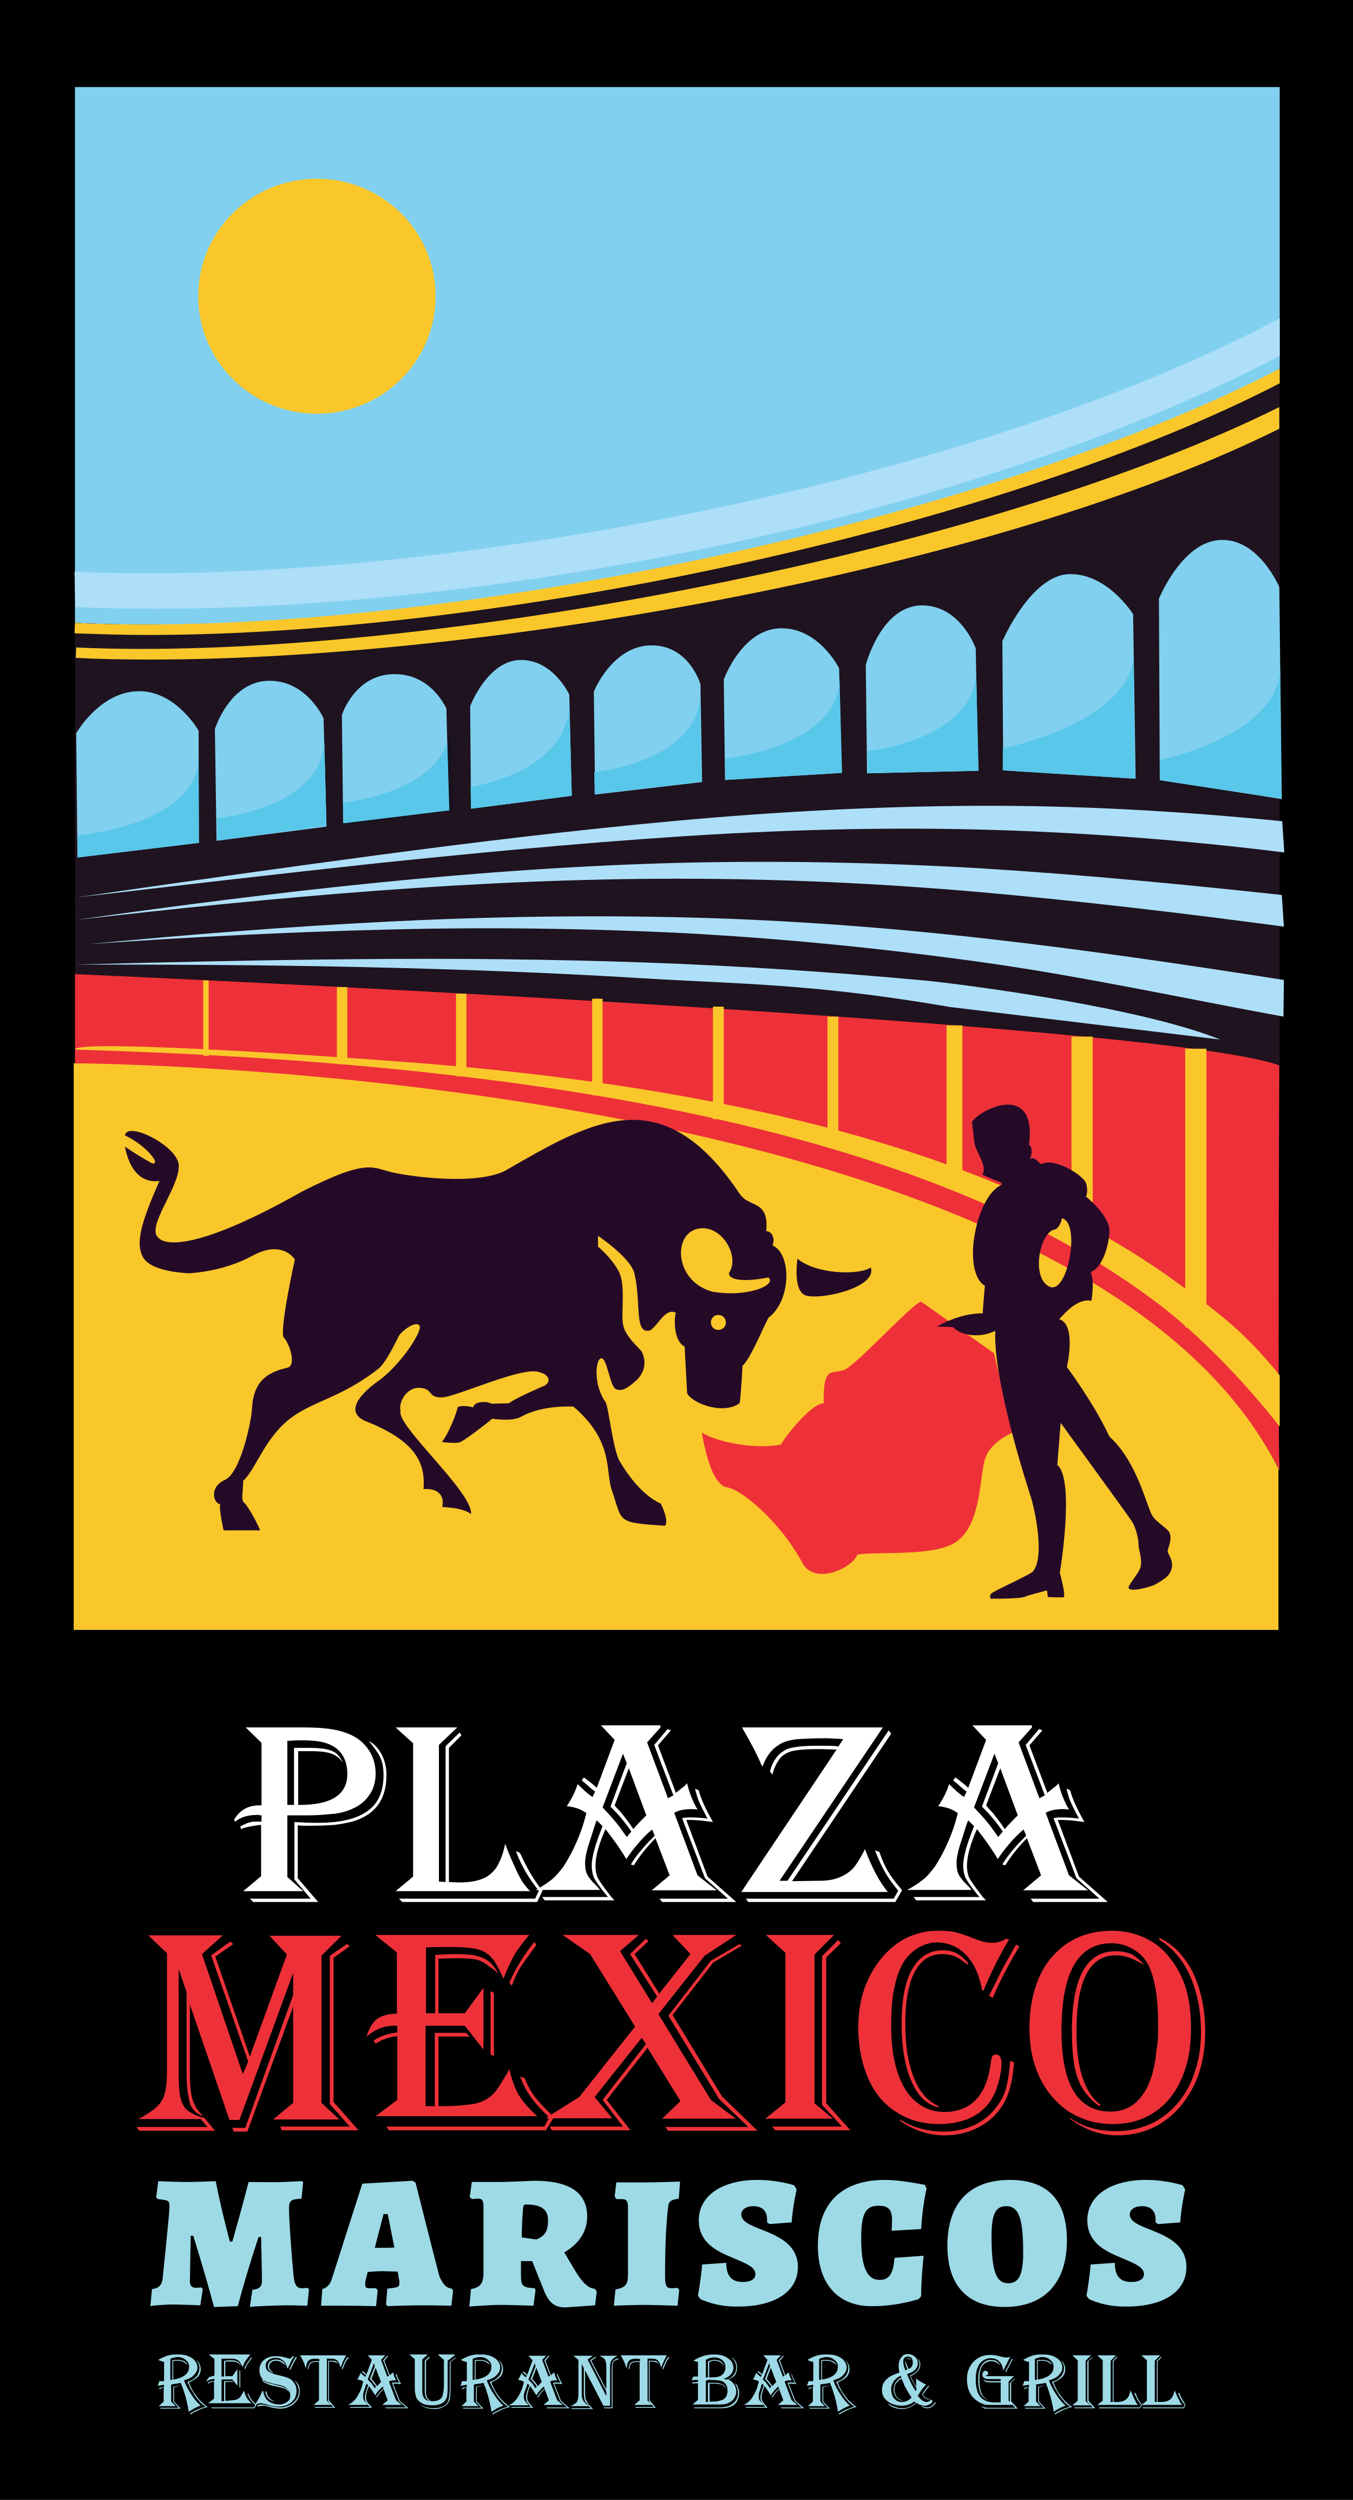 <?xml version="1.0" encoding="utf-8"?>
<!-- Generator: Adobe Illustrator 24.2.3, SVG Export Plug-In . SVG Version: 6.00 Build 0)  -->
<svg version="1.1" id="Layer_1" xmlns="http://www.w3.org/2000/svg" xmlns:xlink="http://www.w3.org/1999/xlink" x="0px" y="0px"
	 viewBox="0 0 324.9 600" style="enable-background:new 0 0 324.9 600;" xml:space="preserve">
<style type="text/css">
	.st0{fill:#FFFFFF;}
	.st1{fill:#EE3139;}
	.st2{fill:#81D0EF;}
	.st3{fill:#1E131F;}
	.st4{fill:#FAC72B;}
	.st5{fill:#AEDFF8;}
	.st6{fill:#16121F;}
	.st7{fill:#59C7E9;}
	.st8{fill:#9DDAE6;}
	.st9{fill:#250A28;}
	.st10{fill:#F9C62B;}
	.st11{fill:#FCC829;}
</style>
<g>
	<rect width="324.9" height="600"/>
	<g>
		<path class="st0" d="M69,417.8v15.4h1.6v-13.7H74c1.8,0,3.2,0.1,4.2,0.3c1,0.2,1.8,0.5,2.5,1c0.6,0.5,1.2,1.3,1.7,2.3
			c-0.8-1.1-1.7-1.8-2.8-2.2c-1.1-0.4-2.7-0.6-4.8-0.6h-3.2v12.9h0.4c7.6,0,11.4-2.5,11.4-7.4c0-3.8-1.7-6.3-5-7.4
			c-1.4-0.5-3.3-0.7-5.8-0.7c-1.2,0-2.2,0-2.8,0.1L69,417.8z M88.6,417.9c1.2,0.6,2.2,1.6,3,3.1c0.8,1.5,1.2,3.2,1.2,5
			c0,5.9-2.7,9.6-8.2,11.2c-1.5,0.4-2.9,0.6-4.3,0.8c-1.4,0.1-3.4,0.2-6.1,0.2c-1.1,0-2,0-2.7-0.1v12.7l4.9,5.7H60.8l-0.8-0.8h14.6
			l-3.9-4.6v-13.8c1.6,0.1,3.5,0.2,5.5,0.2c5.4,0,9.4-0.9,12-2.8c2.6-1.8,3.9-4.7,3.9-8.6c0-1.6-0.2-3-0.7-4.1
			C90.9,420.8,89.9,419.5,88.6,417.9 M59,414.6h13.9c3.8,0,6.8,0.3,8.9,0.9c2.2,0.6,4,1.5,5.4,2.9c2,2,3,4.4,3,7.3
			c0,1.8-0.4,3.4-1.3,4.8c-0.9,1.4-2.1,2.6-3.8,3.4c-1.6,0.8-3.6,1.4-5.8,1.5c-1.8,0.2-3.6,0.3-5.3,0.3h-1.1H69v14.8l3.8,3.4H58.4
			l4.3-3.6v-12.3c-0.3,0-1.1,0.1-2.2,0.3c-1.2,0.2-2,0.4-2.6,0.7l-0.2-0.6c1.3-0.8,2.5-1.2,3.7-1.2h1.4v-1.5c-0.3,0-0.6-0.1-1-0.1
			c-2.2,0-4,0.5-5.3,1.6l-0.3-0.4c1.3-2.3,3.3-3.5,6.1-3.5h0.5v-15L59,414.6z"/>
		<path class="st0" d="M130.3,453.7l-1.3,2.8H96.6l-0.8-0.8h32.7l0.9-1.9c-2.3-2.8-4.1-5.8-5.4-9.2l-0.1-0.3l0.9,0.4l0.3,0.5
			c1.3,2.9,2.9,5.7,4.9,8.3L130.3,453.7z M95,414.6h14.8l-4.4,4.2v32.8l1.6,0.1v-32.6l3.4-3.3l0.4,0.7l-3,3v32.2
			c1.5,0.1,2.4,0.1,2.6,0.1c2.2,0,4.1-0.3,5.5-0.9c1.5-0.6,2.6-1.6,3.5-3c0.8-1.4,1.5-3.2,1.9-5.4c0.7,2,1.6,4,2.6,6.2
			c0.8,1.7,1.4,2.8,1.8,3.3c0.4,0.5,0.9,1.2,1.6,1.9H95l4.2-3.5v-32L95,414.6z"/>
		<path class="st0" d="M167.8,429.7c0.4,1.8,1.6,4.4,3.4,7.6c-0.2,0-0.5-0.1-0.8-0.1c-0.1,0-0.9-0.1-2.5-0.3
			c-1.5-0.1-2.3-0.1-2.5-0.1h-0.6l5.1,13.6l6.9,6.1H159l-0.6-0.8h16.4l-5.5-4.9l-5.5-14.4c0.6-0.2,1.4-0.2,2.4-0.2
			c1,0,2,0.1,3.2,0.2l0.5,0.1c-0.9-1.7-1.6-3.1-2-4c-0.4-0.9-0.7-2-1-3.2L167.8,429.7z M151,424.4l-3.4,8.9l0.3,0.4l1.3,1.4
			c0.7,0.9,1.6,2,2.6,3.5l0.3,0.4c0.7-0.9,1.8-2,3.1-3.3L151,424.4z M149.6,420.9l-4.9,12.9c1.8,1.9,3.2,3.5,4.1,4.7l1.7,2.4
			l1.1-1.3c-1.3-2-3-4-5-6l3.9-10.4L149.6,420.9z M158.6,414.6l-3.2,3.6l5,13.4l1.3-0.7l-4.6-12.1l3.2-3.8l0.8,0.3l-3.1,3.6
			l4.3,11.4l1.5-1.2c0.3-0.2,0.7-0.5,1.2-1.1c0.5,2.2,1.3,4.3,2.5,6.3c-0.4,0-0.9-0.1-1.3-0.1c-1.9,0-3.3,0.3-4.3,0.9l5.6,15
			l4.6,3.6h-15.6l4.3-3.6l-3.4-8.9c-2.2,2.2-3.9,4.4-5.2,6.5l-0.7-0.2c1.2-2.1,3.1-4.3,5.5-6.7l0.2-0.3l-0.6-1.4
			c-1.1,0.9-2.2,2-3.4,3.4c-1.2,1.4-2.1,2.6-2.8,3.7l-0.6-1c-1-1.6-2.4-3.6-4.1-5.8l-0.3-0.4c-1.6,3.6-2.4,6.5-2.4,8.8
			c0,1.2,0.2,2.2,0.6,3c0.4,0.8,1.5,2.3,3.2,4.5c0.1,0.1,0.2,0.2,0.3,0.3c0.1,0.1,0.3,0.3,0.4,0.5h-16.7l-0.6-0.8h15.8l-0.6-0.7
			c-1.3-1.6-2.2-2.9-2.7-3.8c-0.4-0.9-0.6-1.9-0.6-3.1c0-2,0.9-5.2,2.6-9.4l-1.4-1.4c-0.3,0.6-0.6,1.6-1,2.9l-1,3.1
			c-0.5,1.7-0.8,3.1-0.8,4.2c0,0.8,0.1,1.5,0.2,2c0.2,0.6,0.4,1.1,0.9,1.7c0.4,0.6,1.1,1.3,2,2.2c0.1,0.1,0.2,0.3,0.5,0.6h-15.5
			c1.6-0.8,2.9-1.7,3.9-2.5c1-0.8,1.9-1.9,2.8-3.1c1.8-2.8,3.2-5.7,4.3-8.8c0.1-0.2,0.5-1.4,1.1-3.6l0.1-0.4
			c-1.1-0.9-2.7-1.5-4.7-1.7c1.2-1.8,2.1-3.6,2.6-5.3l1.9,1.8c0.8,0.7,1.4,1.1,1.7,1.3l0.6-1.3l-0.4-0.3c-0.9-0.7-1.3-1.1-1.3-1.1
			c-0.3-0.3-0.7-0.6-1.3-1.1l-0.2-0.2l0.5-0.7c1.1,0.8,2.2,1.6,3.1,2.5l4.3-11.5l-3.3-3.5H158.6z"/>
		<path class="st0" d="M216.6,453.7l-1.6,2.8h-35.3l-0.6-0.8h35.5l1.1-1.9c-1.3-1.6-2.4-3.1-3.2-4.5c-0.8-1.4-1.6-3.2-2.4-5.2
			l1.1,0.4c0.6,1.9,1.3,3.4,2,4.6c0.7,1.2,1.8,2.7,3.3,4.4L216.6,453.7z M212,414.6l-24.8,36.8h1.9l24.3-36.1l0.6,0.8l-23.8,35.4
			l6.8-0.1c1.8,0,3.5-0.3,5-1c1.5-0.7,2.7-1.6,3.5-2.8c0.8-1.2,1.6-2.5,2.2-3.8c1.7,4.5,3.5,7.9,5.5,10.3h-35.2l22.9-34.2h-0.6
			c-0.7,0-2-0.1-4-0.1c-2.8,0-4.9,0.2-6.2,0.5c-1.3,0.4-2.3,1-3,2c-0.7,1-1.3,2.2-1.6,3.6l-0.6-0.7c0.3-1.3,0.8-2.4,1.5-3.3
			c0.7-1,1.6-1.6,2.6-2.1c1.3-0.5,3.7-0.8,7.2-0.8c2.3,0,3.9,0,4.7,0.1l0.4,0.1l1.2-1.8c-1.8-0.1-3.2-0.2-4.2-0.2
			c-2.9,0-5,0.1-6.5,0.2c-1.5,0.1-2.6,0.4-3.5,0.7c-0.9,0.4-1.7,0.9-2.5,1.6c-1.1,1-2,2.4-2.7,4.3l-0.3-0.5
			c-1.1-2.6-2.6-5.4-4.4-8.5l-0.2-0.4H212z"/>
		<path class="st0" d="M257,429.7c0.4,1.8,1.6,4.4,3.4,7.6c-0.2,0-0.5-0.1-0.8-0.1c-0.1,0-0.9-0.1-2.5-0.3c-1.5-0.1-2.3-0.1-2.5-0.1
			H254l5.1,13.6l6.9,6.1h-17.9l-0.6-0.8H264l-5.5-4.9l-5.5-14.4c0.6-0.2,1.4-0.2,2.4-0.2c1,0,2,0.1,3.2,0.2l0.5,0.1
			c-0.9-1.7-1.6-3.1-2-4c-0.4-0.9-0.7-2-1-3.2L257,429.7z M240.2,424.4l-3.4,8.9l0.3,0.4l1.3,1.4c0.7,0.9,1.6,2,2.6,3.5l0.3,0.4
			c0.7-0.9,1.8-2,3.1-3.3L240.2,424.4z M238.8,420.9l-4.9,12.9c1.8,1.9,3.2,3.5,4.1,4.7l1.7,2.4l1.1-1.3c-1.3-2-3-4-5-6l3.9-10.4
			L238.8,420.9z M247.8,414.6l-3.2,3.6l5,13.4l1.3-0.7l-4.6-12.1l3.2-3.8l0.8,0.3l-3.1,3.6l4.3,11.4l1.5-1.2
			c0.3-0.2,0.7-0.5,1.2-1.1c0.5,2.2,1.3,4.3,2.5,6.3c-0.4,0-0.9-0.1-1.3-0.1c-1.9,0-3.3,0.3-4.3,0.9l5.6,15l4.6,3.6h-15.6l4.3-3.6
			l-3.4-8.9c-2.2,2.2-3.9,4.4-5.2,6.5l-0.7-0.2c1.2-2.1,3.1-4.3,5.5-6.7l0.2-0.3l-0.6-1.4c-1.1,0.9-2.2,2-3.4,3.4
			c-1.2,1.4-2.1,2.6-2.8,3.7l-0.6-1c-1-1.6-2.4-3.6-4.1-5.8l-0.3-0.4c-1.6,3.6-2.4,6.5-2.4,8.8c0,1.2,0.2,2.2,0.6,3
			c0.4,0.8,1.5,2.3,3.2,4.5c0.1,0.1,0.2,0.2,0.3,0.3c0.1,0.1,0.3,0.3,0.4,0.5h-16.7l-0.6-0.8h15.8l-0.6-0.7
			c-1.3-1.6-2.2-2.9-2.7-3.8c-0.4-0.9-0.6-1.9-0.6-3.1c0-2,0.9-5.2,2.6-9.4l-1.4-1.4c-0.3,0.6-0.6,1.6-1,2.9l-1,3.1
			c-0.5,1.7-0.8,3.1-0.8,4.2c0,0.8,0.1,1.5,0.2,2c0.2,0.6,0.4,1.1,0.9,1.7c0.4,0.6,1.1,1.3,2,2.2c0.1,0.1,0.2,0.3,0.5,0.6h-15.5
			c1.6-0.8,2.9-1.7,3.9-2.5c1-0.8,1.9-1.9,2.8-3.1c1.8-2.8,3.2-5.7,4.3-8.8c0.1-0.2,0.5-1.4,1.1-3.6l0.1-0.4
			c-1.1-0.9-2.7-1.5-4.7-1.7c1.2-1.8,2.1-3.6,2.6-5.3l1.9,1.8c0.8,0.7,1.4,1.1,1.7,1.3l0.6-1.3l-0.4-0.3c-0.9-0.7-1.3-1.1-1.3-1.1
			c-0.3-0.3-0.7-0.6-1.3-1.1l-0.2-0.2l0.5-0.7c1.1,0.8,2.2,1.6,3.1,2.5l4.3-11.5l-3.3-3.5H247.8z"/>
		<path class="st1" d="M84,467.1l-3.9,2.8v34.6l6,6.8H67.7l-0.4-0.9H84l-4.8-5.4v-35.6l4.1-2.8L84,467.1z M44.8,497.5v-19.4
			l-1.9-5.5v24.7c0,2.6,0.1,4.6,0.4,6s0.8,2.4,1.6,3.1c0.8,0.7,2,1.3,3.6,1.8H49l2.6,3.2H33.4l-0.6-0.9h17l-1.6-1.9H33.1l0.7-0.3
			c1.8-1,3.1-1.9,4-2.8c0.9-0.9,1.5-1.9,1.8-3.2c0.3-1.2,0.5-2.9,0.5-5.1v-28.4l-4.5-4.3h17.9l-5,4.5l9.8,28.8l1.3-3l-8.9-25.5
			l4.6-3.3l0.7,0.6l-4.3,3l8.3,24l8.9-24.5l-4.2-4.5H82l-4.8,4.8v35.3l4.3,4H65.6l4.8-4v-23.1l-11,30h-3.3l-0.3-0.9h3.1l11.5-31.9
			v-5.3l-12.9,35.3h-2.4l-9.5-27.7v16.5c0,2.7,0.2,4.8,0.6,6.2c0.4,1.4,1.2,2.7,2.4,3.9l0.2,0.2c-1.6-0.5-2.7-1.6-3.2-3.1
			C45.1,502.9,44.8,500.6,44.8,497.5"/>
		<path class="st1" d="M128.8,466.8l-0.3,0.4c-1.9,2.6-3.2,4.4-3.8,5.4c-0.6,1-1.2,2.4-1.8,4l-0.6-0.7c1.5-3.5,3.6-6.8,6-9.8
			L128.8,466.8z M118.6,478.3v15.2l-0.8-0.4v-15.2L118.6,478.3z M133,508.2l-1.9,3.1H93.4l-0.6-0.9h37.9l1.2-2.2
			c-1.8-1.7-3.2-3.2-4.3-4.7c-1.1-1.5-2-3.2-2.7-5.1l1.1,0.4c0.7,1.8,1.5,3.2,2.4,4.4c0.8,1.1,2.2,2.6,4.1,4.4L133,508.2z
			 M127.1,464.4l-0.6,0.7c-1.4,1.7-2.5,3.2-3.2,4.5c-0.7,1.3-1.5,3-2.4,5.3c0-0.1-0.1-0.3-0.3-0.6c-0.1-0.3-0.2-0.5-0.2-0.5
			c-0.9-1.9-1.7-3.3-2.6-4.2c-0.9-0.9-2-1.5-3.3-1.8c-1.3-0.3-3.4-0.5-6-0.5c-2.3,0-4.4,0-6.2,0.1v15.8h2.2v-14
			c1.6-0.1,3.2-0.2,5-0.2c2,0,3.6,0.1,4.8,0.4c1.2,0.3,2.2,0.7,3,1.3c0.8,0.6,1.6,1.6,2.3,2.8c-0.2-0.1-0.5-0.3-0.7-0.5
			c-1.2-0.9-1.9-1.4-1.9-1.4c-0.9-0.6-1.7-1.1-2.7-1.3c-1.1-0.2-2.6-0.3-4.5-0.3c-0.8,0-2.1,0-3.8,0.1h-0.7v13.1h6.3l4.5-6.1v14.8
			l-4.5-5.7h-9.4v19.3h2.2v-17.6h7.5l0.9,0.9h-7.5v16.7h0.5c3.3,0,6.1-0.2,8.2-0.6c2.6-0.5,4.6-2,6-4.4l1.9-3.1l0.4-0.8
			c0.6,2.5,1.3,4.6,2.2,6.1c0.9,1.5,2.4,3.3,4.5,5.2H90.2l5.2-3.9v-15.3c-1.9,0.2-3.7,0.8-5.2,1.8l-0.5-0.7c1.3-1,3.2-1.7,5.7-2
			v-1.6c-0.2,0-0.3,0-0.5,0c-0.1,0-0.2,0-0.3,0c-2.4,0-4.6,0.9-6.6,2.6c0.6-1.9,1.4-3.3,2.5-4.2c1.1-0.8,2.7-1.3,4.8-1.3v-14.7
			l-5.2-4.2H127.1z"/>
	</g>
	<path class="st1" d="M178.1,467l-6.8,4l-9.8,12.6l11.9,19.6l8.5,8.2h-21.5l-0.6-0.9h19.9l-7-6.7l-12.2-20l10.2-13.2l6.9-4
		L178.1,467z M176.8,464.4l-7.6,5l-11.1,14l12.6,20.6l6,4.5H159l4.4-4.2l-7.9-12.8l-9.8,12.5l5.7,7.3h-18.9l-0.5-0.9h17.6l-4.9-6.4
		l10.4-13.4l-1-1.5l-11.3,14.2l4.2,5.1H131l8.1-5.1l13.4-16.9l-10.8-17.4l-6.6-4.6h18.3l-4.5,3.9l7.7,12.5l1.2-1.6l-6.5-10.2
		l3.8-3.7l0.6,0.6l-3.3,3.1l5.9,9.5l7.5-9.5l-4.3-4.6H176.8z"/>
	<path class="st1" d="M201.9,466.4l-3.5,3.4v35l5.8,6.5h-18l-0.8-0.9h16.8l-4.8-5.2v-35.7l3.9-3.9L201.9,466.4z M183.9,464.4h16.4
		l-4.7,4.7v35.7l4.4,3.7h-16.2l4.8-3.9v-35.9L183.9,464.4z"/>
	<g>
		<path class="st1" d="M244.8,467.2l-0.4,0.6c-2.6,4.4-4.6,8.3-6,11.7l-0.9-0.5l3.4-6.8l3.1-5.5L244.8,467.2z M232.3,471.5
			c-1.3-1-2.3-1.7-3.1-2c-0.8-0.3-1.8-0.5-2.9-0.5c-1.9,0-3.6,0.6-4.9,1.9c-1.3,1.3-2.4,3.2-3,5.7c-0.7,2.5-1,5.6-1,9.3
			c0,2.5,0.2,4.9,0.5,7.1c0.4,2.2,0.9,4.1,1.6,5.8c0.7,1.7,1.5,3.1,2.5,4.2c1,1.1,2.1,1.9,3.4,2.5v0.3c-1.4-0.3-2.6-1-3.7-2
			c-1.1-1-2-2.4-2.8-4.2c-0.8-1.8-1.4-3.8-1.8-6.2c-0.4-2.3-0.6-4.9-0.6-7.5c0-5.8,0.8-10.2,2.5-13.2c1.7-3,4.1-4.6,7.3-4.6
			c1.3,0,2.4,0.2,3.2,0.6c0.9,0.4,1.8,1.2,2.9,2.3V471.5z M243.5,495c-0.2,2.7-0.6,5-1.2,6.9c-0.6,1.9-1.5,3.5-2.7,5
			c-1.5,1.8-3.3,3.1-5.5,4.1c-2.2,1-4.7,1.5-7.3,1.5c-3.8,0-7.4-1.2-10.7-3.5v-0.3c3,1.9,6.5,2.9,10.6,2.9c2.5,0,4.8-0.5,6.9-1.4
			c2.1-0.9,3.9-2.3,5.3-4c1.1-1.4,2-2.8,2.5-4.4c0.5-1.6,0.9-3.7,1.1-6.4l0.1-0.8L243.5,495z M242.3,465.5l-0.4,0.7
			c-2,3.4-3.8,7-5.4,10.8l-0.3,0.8l-0.4-0.2c-0.4-2.3-1.1-4.4-2.1-6.1c-1-1.7-2.2-3-3.7-3.9c-1.5-0.9-3.2-1.4-5-1.4
			c-1.5,0-3,0.4-4.5,1.3c-1.5,0.9-2.6,2-3.5,3.4c-0.7,1.2-1.3,2.5-1.7,4c-0.4,1.5-0.8,3.1-1,5c-0.2,1.9-0.3,4-0.3,6.3
			c0,4.3,0.5,8,1.5,11.1c1,3.1,2.5,5.5,4.4,7.1c1.9,1.6,4.2,2.5,6.9,2.5c2.2,0,4-0.5,5.6-1.4c1.6-0.9,2.8-2.3,3.8-4.2
			c0.9-1.9,1.5-4.1,1.8-6.8c0.1-0.9,0.4-1.4,1.1-1.4c0.9,0,1.4,0.7,1.4,2.2c0,1.1-0.2,2.4-0.6,4c-0.4,1.5-0.8,2.8-1.4,3.8
			c-0.7,1.4-1.7,2.6-2.9,3.6c-1.2,1-2.7,1.8-4.4,2.3c-1.7,0.5-3.5,0.8-5.5,0.8c-3,0-5.7-0.5-8.1-1.6c-2.4-1.1-4.5-2.6-6.2-4.6
			c-1.7-2-3-4.5-3.9-7.4c-0.9-2.9-1.4-6.1-1.4-9.6c0-4.3,0.8-8.3,2.5-11.8c1.7-3.5,4-6.3,6.9-8.4c2.9-2,6.2-3,9.7-3
			c1.8,0,3.1,0.1,4,0.3c0.9,0.2,2.5,0.7,4.8,1.6c1.7,0.7,3.1,1,4.1,1c1.3,0,2.4-0.3,3.5-1L242.3,465.5z"/>
		<path class="st1" d="M274.7,471.6c-1.5-0.9-2.8-1.5-3.7-1.8c-1-0.3-2-0.5-3.1-0.5c-6.3,0-9.4,6.1-9.4,18.3
			c0,8.8,1.9,14.7,5.8,17.6l-0.3,0.3c-1.6-1.1-2.9-2.5-3.9-4c-1-1.6-1.7-3.5-2.1-5.7c-0.4-2.2-0.6-5.1-0.6-8.4
			c0-12.7,3.5-19.1,10.5-19.1c1.5,0,2.8,0.3,4,0.8C273,469.9,274,470.6,274.7,471.6 M278.4,465.1c2.3,1.1,4.3,2.7,5.9,4.9
			c1.7,2.1,2.9,4.7,3.8,7.8c0.9,3,1.3,6.3,1.3,9.9c0,3.6-0.5,6.9-1.5,9.9c-1,3-2.5,5.6-4.4,7.9c-1.9,2.2-4.1,4-6.7,5.2
			c-2.6,1.2-5.4,1.8-8.5,1.8c-4,0-7.8-1.3-11.4-4v-0.2c3,2.1,6.7,3.2,11.1,3.2c2.9,0,5.7-0.6,8.2-1.7c2.5-1.1,4.7-2.8,6.5-4.9
			c1.8-2.1,3.3-4.7,4.2-7.6c1-2.9,1.5-6.1,1.5-9.5c0-3.5-0.4-6.6-1.2-9.5c-0.8-2.9-1.9-5.4-3.4-7.6c-1.5-2.1-3.3-3.9-5.4-5.1V465.1z
			 M278.1,485.8c0-6-0.7-10.7-2.2-13.9c-0.8-1.7-2-3-3.7-4c-1.6-1-3.4-1.5-5.3-1.5c-8,0-12,7-12,21c0,12.9,3.9,19.4,11.8,19.4
			c4,0,6.9-2,8.9-6.1c0.6-1.4,1.1-2.7,1.4-4.1c0.3-1.3,0.6-2.9,0.7-4.6C278.1,490.3,278.1,488.3,278.1,485.8 M286,486.8
			c0,3.5-0.4,6.7-1.3,9.5c-0.9,2.8-2.1,5.3-3.8,7.3c-1.6,2-3.6,3.5-5.9,4.6c-2.3,1.1-4.9,1.6-7.8,1.6c-3.9,0-7.3-1-10.4-2.9
			c-3-2-5.4-4.7-7.1-8.2c-1.7-3.5-2.5-7.5-2.5-12c0-3.5,0.5-6.7,1.4-9.6c0.9-2.9,2.2-5.4,4-7.4c1.7-2,3.8-3.6,6.3-4.7
			c2.5-1.1,5.2-1.6,8.2-1.6c2.8,0,5.4,0.6,7.8,1.7c2.4,1.1,4.4,2.7,6,4.8c1.7,2.1,3,4.5,3.9,7.4C285.6,480,286,483.2,286,486.8"/>
		<path class="st2" d="M18,20.9h289.3v67.6c-76.1,43.3-207.7,64.8-289.3,61V20.9z"/>
		<path class="st3" d="M18,149.5c81.6,3.8,213.1-17.7,289.3-61v167.2C279.2,245.2,18,233.8,18,233.8V149.5z"/>
		<path class="st1" d="M307.2,255.7C279.2,245.2,18,233.8,18,233.8v21.9c0,0,240.4,0.8,289.3,97.3
			C306.8,352.2,307.2,255.7,307.2,255.7"/>
		<path class="st4" d="M17.7,255.2c0,0,240.4,0.8,289.3,97.3v38.7H17.7V255.2z"/>
		<path class="st5" d="M37.7,146.1c-6.8,0-13.3-0.1-19.6-0.4l-0.2-8.5c82.2,3.8,213.1-20.2,289.4-60.8v9
			C234.4,123.8,120.9,146.1,37.7,146.1"/>
		<path class="st4" d="M35.4,152.4c-5.8,0-12.1-0.2-17.5-0.4l0.1-2.5c85.3,4,218.1-24.2,289.3-61V92
			C240.3,126.6,120.8,152.4,35.4,152.4"/>
		<path class="st4" d="M36.3,158.3c-6.3,0-12.4-0.1-18.1-0.4l0.1-2.5C96.1,159,234,134.1,307.2,97.7l0,5.2
			C239,136.8,116.2,158.3,36.3,158.3"/>
		<path class="st5" d="M308.4,204.6c-23.9-3-49.2-4.9-73.3-5.5c-24.1-0.6-48.2,0.1-72.4,1.7c-24.1,1.6-48.2,3.9-72.3,6.4
			c-24.1,2.6-48.1,5.4-72.1,8.2c24-3.5,47.9-6.9,71.9-10.1c24-3.2,48.1-6.1,72.2-8.3c24.1-2.2,48.4-3.5,72.7-3.6
			c24.3-0.1,48.6,1.3,72.8,3.7L308.4,204.6z"/>
		<path class="st5" d="M308.3,222.4c-23.9-3.2-49.2-6.2-73.2-8.3c-24-2.1-48.1-3.2-72.3-3.2c-48.3,0-96.6,4.4-144.6,9.9
			c47.9-6.8,96-12.4,144.5-13.7c24.2-0.6,48.5-0.1,72.7,1.3c24.2,1.5,48.4,3.8,72.4,6.4L308.3,222.4z"/>
		<path class="st5" d="M228.2,241.7c-33.1-5.7-51.1-5.5-73.8-6.9c-22.6-1.4-45.3-2.2-68-2.7c-22.7-0.5-45.4-0.6-68.2-0.6
			c22.7-0.6,45.4-1.1,68.2-1.3c22.7-0.2,45.5,0,68.2,0.8c22.7,0.8,45.5,2.3,68.2,4.4c12.1,1.3,51.6,6.6,70.2,14.1L228.2,241.7z"/>
		<path class="st5" d="M308.2,244c-23.5-4.3-48.4-9.7-72-13c-23.7-3.3-47.4-5.7-71.3-7c-23.9-1.2-47.8-1.5-71.7-0.9
			c-23.9,0.6-47.9,1.8-71.8,3.5c23.8-2.3,47.7-4.2,71.7-5.4c23.9-1.2,48-1.6,72-1c24,0.6,48,2.4,71.9,5.1
			c23.9,2.7,47.6,6.2,71.3,9.9L308.2,244z"/>
		<path class="st2" d="M18.6,205.8l29.1-3.5v-26.9c0,0-5.5-9.8-14.7-9.5c-9.2,0.3-14.7,10.1-14.7,10.1L18.6,205.8z"/>
		<path class="st2" d="M52,201.8l26.4-3.4l-0.7-26c0,0-4.1-9.3-13.4-9c-9.2,0.3-12.7,11.6-12.7,11.6L52,201.8z"/>
		<path class="st2" d="M82.4,197.5l25.4-3.1l-0.6-24.3c0,0-3.6-8.6-12.9-8.3c-9.2,0.3-12.2,9.8-12.2,9.8L82.4,197.5z"/>
		<path class="st2" d="M113.1,194.1l24.2-3.1l-0.6-24.3c0,0-3.8-8.3-11.6-8.3c-8,0-12.2,11.1-12.2,11.1L113.1,194.1z"/>
		<path class="st2" d="M142.9,190.7l25.7-3l-0.4-23.5c0,0-2.8-9.6-12.1-9.3c-9.2,0.3-13.5,11.1-13.5,11.1L142.9,190.7z"/>
		<path class="st2" d="M174.1,187.2l28-1.7l-0.6-25.1c0,0-4.9-9.9-14.2-9.6c-9.2,0.3-13.5,12.3-13.5,12.3L174.1,187.2z"/>
		<path class="st2" d="M208.2,185.6l26.7-0.6l-0.6-29.4c0,0-3.6-10.3-12.9-10.3c-9.8,0-13.5,14.3-13.5,14.3L208.2,185.6z"/>
		<path class="st2" d="M240.9,184.9l31.8,2l-0.6-39.5c0,0-6.2-9.9-15.4-9.6c-9.2,0.3-16,16.1-16,16.1L240.9,184.9z"/>
		<path class="st2" d="M278.5,187.3l29.3,4.5l-0.6-50.9c0,0-4.9-11.7-14.1-11.3c-9.2,0.3-14.8,14.1-14.8,14.1L278.5,187.3z"/>
		<path class="st4" d="M104.6,71.1c0,15.6-12.7,28.2-28.5,28.2c-15.7,0-28.5-12.6-28.5-28.2c0-15.6,12.7-28.2,28.5-28.2
			C91.9,42.9,104.6,55.5,104.6,71.1"/>
	</g>
	<rect x="48.8" y="235.3" class="st4" width="1.3" height="18.1"/>
	<polyline class="st4" points="83.4,255.4 83.4,236.9 80.9,236.9 80.9,255.4 	"/>
	<polyline class="st4" points="112,258.3 112,238.5 109.5,238.5 109.5,258.3 	"/>
	<polyline class="st4" points="144.7,262.9 144.7,239.7 142.2,239.7 142.2,262.9 	"/>
	<polyline class="st4" points="173.8,268.6 173.8,241.6 171.2,241.6 171.2,268.6 	"/>
	<polyline class="st4" points="201.3,275.5 201.3,244 198.7,244 198.7,275.5 	"/>
	<polyline class="st4" points="231.1,285.2 231.1,246.1 227.3,246.1 227.3,285.2 	"/>
	<polyline class="st4" points="262.4,299.4 262.4,248.8 257.3,248.8 257.3,299.4 	"/>
	<polyline class="st4" points="289.7,318.6 289.7,251.7 284.6,251.7 284.6,318.6 	"/>
	<g>
		<path class="st4" d="M307.2,342.3c-7.7-9.9-18.6-21.4-28.7-29.1c-10.1-7.7-21.1-14.3-32.6-19.9c-23.1-11.2-48-18.9-73.2-24.6
			c-25.3-5.7-51-9.4-76.9-12c-25.9-2.6-51.8-4-77.8-4.8c0-2.3,52,0.9,78,2.9c26,1.9,51.9,5,77.5,10.1c25.6,5.1,50.9,12.2,74.9,23.1
			c11.9,5.5,23.5,12,34.2,19.8c10.7,7.7,16.3,12,24.7,22.3V342.3z"/>
	</g>
	
		<rect x="18.6" y="200.5" transform="matrix(1 -1.085193e-02 1.085193e-02 1 -2.204 0.214)" class="st6" width="0" height="5.3"/>
	<g>
		<path class="st7" d="M47.7,181.9c-0.4,16.2-28.9,18.6-29.1,18.6l0.1,5.3l29.1-3.5L47.7,181.9z"/>
	</g>
	<path class="st6" d="M77.8,178.4l0.5,19.9h0L77.8,178.4z M55.9,201.3l-3.8,0.5v0L55.9,201.3z"/>
	<g>
		<path class="st7" d="M77.8,177.8c-0.4,16.3-25.7,18.6-25.7,18.6l0.1,5.3l3.8-0.5l22.4-3l-0.5-19.9L77.8,177.8z"/>
		<path class="st6" d="M108.2,173.9c0,1.5-0.3,3-0.7,4.3l0.4,16.3l-25.4,3.1l0,0.4l26.2-3.5L108.2,173.9z"/>
		<path class="st7" d="M107.4,178.2c-4.2,12.5-25,14.4-25,14.4l0.1,5l25.4-3.1L107.4,178.2z"/>
		<path class="st6" d="M136.7,169.1C136.7,169.1,136.7,169.1,136.7,169.1l0.6,22L136.7,169.1z M113,188.9L113,188.9l-0.2,5.3
			l24.5-3.1l-24.2,3.1L113,188.9z"/>
		<path class="st7" d="M136.7,169.1c-0.4,16.3-23.7,19.8-23.7,19.8l0.1,5.2l24.2-3.1L136.7,169.1z"/>
		<path class="st7" d="M168.1,166.7c-0.4,16.3-25.4,18.6-25.4,18.6l0.1,5.3l25.7-3L168.1,166.7z"/>
		<path class="st7" d="M201.6,163c-0.4,16.3-27.5,19.1-27.5,19.1l0.1,5.1l28-1.7L201.6,163z"/>
	</g>
	<polygon class="st6" points="208.4,185.6 208.4,185.6 234.9,185 	"/>
	<g>
		<path class="st7" d="M234.4,161.3c-0.4,16.3-26.1,19-26.1,19l0.1,5.3l26.6-0.6L234.4,161.3z"/>
		<path class="st6" d="M240.8,179.7C240.8,179.7,240.8,179.7,240.8,179.7l0,1.1L240.8,179.7z M240.9,184.9L240.9,184.9l31.8,2
			L240.9,184.9z"/>
		<path class="st7" d="M272.2,157c-0.4,16.3-31.1,22.6-31.4,22.6l0,1.1l0,4.2l31.8,2L272.2,157z"/>
	</g>
	<polygon points="307.2,191.7 307.8,191.8 307.2,191.7 	"/>
	<g>
		<path class="st6" d="M278.5,182.5C278.4,182.5,278.4,182.5,278.5,182.5l0,5.3l28.8,3.9v0l-28.7-4.4L278.5,182.5z"/>
		<path class="st7" d="M307.4,160.4c-0.4,15.8-27.3,21.7-28.9,22l0,4.8l28.7,4.4l0.5,0.1L307.4,160.4z"/>
		<path class="st8" d="M45.4,571.8c0.1,0.4,0.3,0.9,0.6,1.4c0.2,0.5,0.5,1,0.9,1.5c0.3,0.5,0.7,0.9,1,1.3c0.6,0.6,1.2,1.2,2,1.7
			c-0.8,0.2-1.5,0.4-2.1,0.7c-0.6,0.3-1.3,0.6-1.9,1l-0.1,0.1l-0.2-0.2c1.2-0.8,2.5-1.3,3.8-1.7c-0.7-0.4-1.3-0.9-1.7-1.5
			c-0.5-0.5-1-1.2-1.5-2.1c-0.3-0.5-0.5-0.8-0.6-1c-0.1-0.2-0.2-0.6-0.5-1.1l-0.1-0.2c0.4-0.2,0.8-0.3,1-0.4
			c0.2-0.1,0.5-0.3,0.7-0.5c0.8-0.6,1.2-1.5,1.2-2.5c0-0.6-0.3-1.2-0.7-1.9c0.6,0.6,1,1.3,1,2.3c0,0.6-0.2,1.2-0.7,1.8
			C46.9,571,46.3,571.4,45.4,571.8 M40.9,566.2v5H41c0.1,0,0.2,0,0.4-0.1v-4.6c0.3-0.1,0.8-0.1,1.2-0.1c0.6,0,1.2,0.1,1.6,0.3
			c0.4,0.2,0.7,0.5,0.9,0.9c-0.5-0.4-0.9-0.6-1.2-0.8c-0.3-0.1-0.8-0.2-1.3-0.2c-0.4,0-0.7,0-1,0.1v4.4h0.1c1.3-0.2,2.2-0.6,2.8-1.1
			c0.6-0.5,0.9-1.1,0.9-2c0-0.4-0.1-0.8-0.4-1.2c-0.3-0.3-0.6-0.6-1-0.8c-0.4-0.2-0.9-0.3-1.4-0.3C41.9,565.8,41.3,565.9,40.9,566.2
			 M38,566.4c0.6-0.4,1.2-0.6,1.6-0.8c0.4-0.2,0.9-0.3,1.4-0.4c0.5-0.1,1.1-0.1,1.8-0.1c0.9,0,1.7,0.1,2.4,0.4
			c0.7,0.3,1.2,0.6,1.6,1.1c0.4,0.5,0.6,1,0.6,1.6c0,0.5-0.1,0.9-0.4,1.3c-0.3,0.4-0.6,0.8-1.1,1.1c-0.5,0.3-1,0.5-1.7,0.7
			c0.4,1.2,1,2.3,1.8,3.5c0.7,1.1,1.5,2,2.2,2.6l-0.1,0c-0.9,0.3-1.8,0.8-2.7,1.4l-0.1,0.1l0-0.3c-0.3-1.6-0.6-3.1-1.1-4.5
			c-0.2-0.7-0.4-1.3-0.6-1.6l0-0.1c-0.5,0.2-1,0.4-1.7,0.5l-0.1,0v3.5l1.6,1.7h-4.8l-0.2-0.2h4.5l-1.3-1.4v-3.7l0.2,0
			c0.7-0.1,1.3-0.2,1.8-0.4l-0.2-0.5c-0.5,0.1-0.8,0.2-1.1,0.2l-1.2,0.2v4.1l1.1,1.1h-4.1l1.2-1.1V573c-0.1,0-0.2,0-0.3,0.1
			c-0.1,0-0.2,0.1-0.2,0.1l-0.2,0.1l-0.2,0.1l-0.1,0l-0.1-0.2c0.3-0.1,0.5-0.2,0.6-0.2l0.6-0.1v-0.5c-0.4,0-0.8,0.1-1.4,0.2l-0.1,0
			l0-0.1l0,0c0,0,0.1-0.2,0.2-0.5v0c0,0,0.1-0.1,0.1-0.4l0-0.1c0.1,0,0.2,0,0.3,0l0.2,0l0.2,0c0.1,0,0.2,0,0.5,0l0-4.6
			C38.7,566.7,38.4,566.6,38,566.4L38,566.4z"/>
		<path class="st8" d="M60.5,565.9L60.5,565.9c-0.6,0.8-0.9,1.3-1.1,1.6c-0.2,0.3-0.3,0.6-0.5,1.1l-0.2-0.2c0.4-0.9,1-1.8,1.6-2.6
			L60.5,565.9z M57.7,569v4.1l-0.2-0.1v-4.1L57.7,569z M61.6,577.2l-0.5,0.8H50.9l-0.2-0.2H61l0.3-0.6c-0.5-0.4-0.9-0.9-1.2-1.3
			c-0.3-0.4-0.5-0.9-0.7-1.4l0.3,0.1c0.2,0.5,0.4,0.9,0.6,1.2c0.2,0.3,0.6,0.7,1.1,1.2L61.6,577.2z M60,565.3l-0.2,0.2
			c-0.4,0.5-0.7,0.9-0.9,1.2c-0.2,0.3-0.4,0.8-0.6,1.4l-0.1-0.2l-0.1-0.1c-0.2-0.5-0.5-0.9-0.7-1.1c-0.2-0.2-0.5-0.4-0.9-0.5
			c-0.4-0.1-0.9-0.1-1.6-0.1c-0.6,0-1.2,0-1.7,0v4.3h0.6v-3.8c0.4,0,0.9-0.1,1.4-0.1c0.5,0,1,0,1.3,0.1c0.3,0.1,0.6,0.2,0.8,0.4
			c0.2,0.2,0.4,0.4,0.6,0.7l-0.2-0.1c-0.3-0.3-0.5-0.4-0.5-0.4c-0.2-0.2-0.5-0.3-0.7-0.3c-0.3-0.1-0.7-0.1-1.2-0.1c-0.2,0-0.6,0-1,0
			h-0.2v3.5h1.7l1.2-1.7v4l-1.2-1.5h-2.6v5.2h0.6v-4.8h2l0.3,0.2h-2v4.5h0.1c0.9,0,1.6-0.1,2.2-0.2c0.7-0.1,1.3-0.5,1.6-1.2l0.5-0.8
			l0.1-0.2c0.2,0.7,0.4,1.2,0.6,1.6c0.2,0.4,0.6,0.9,1.2,1.4H50l1.4-1.1v-4.1c-0.5,0-1,0.2-1.4,0.5l-0.1-0.2
			c0.4-0.3,0.9-0.4,1.6-0.5v-0.4l-0.1,0l-0.1,0c-0.7,0-1.3,0.2-1.8,0.7c0.2-0.5,0.4-0.9,0.7-1.1c0.3-0.2,0.7-0.3,1.3-0.4v-4
			l-1.4-1.1H60z"/>
		<path class="st8" d="M71.3,565.8l-0.1,0.2c-0.2,0.3-0.4,0.7-0.7,1.2c-0.5,1.1-0.8,1.6-0.8,1.6l-0.2-0.1l0.8-1.7l0.7-1.3
			L71.3,565.8z M68.5,567.7c-0.7-0.7-1.4-1.1-2.2-1.1c-0.5,0-0.9,0.1-1.2,0.4c-0.3,0.3-0.5,0.6-0.5,1c0,0.3,0.1,0.5,0.2,0.7
			c0.1,0.2,0.4,0.4,0.7,0.7l0.1,0.1l0,0.1c-0.8-0.4-1.3-0.9-1.3-1.6c0-0.5,0.2-0.9,0.5-1.2c0.4-0.3,0.8-0.5,1.4-0.5
			c0.5,0,1,0.1,1.4,0.3C68.1,566.9,68.4,567.2,68.5,567.7L68.5,567.7z M64,574c0.1,0.6,0.3,1.1,0.6,1.4c0.3,0.4,0.7,0.7,1.2,0.9v0.1
			c-0.6-0.2-1.1-0.5-1.4-0.8c-0.3-0.4-0.6-0.9-0.7-1.6L64,574z M62.9,571l0.3,0.2c0.1,0.2,0.3,0.4,0.6,0.5c0.2,0.1,0.7,0.3,1.3,0.4
			l1.5,0.4c0.7,0.2,1.3,0.3,1.6,0.5c0.3,0.1,0.6,0.3,0.8,0.4c0.2,0.2,0.3,0.4,0.4,0.6l-0.1,0c-0.3-0.3-0.6-0.6-0.9-0.7
			c-0.3-0.1-1-0.3-1.9-0.5c-1-0.2-1.8-0.4-2.2-0.6c-0.4-0.2-0.8-0.3-1-0.5C63,571.4,62.9,571.2,62.9,571 M70.7,571.3
			c0.9,0.6,1.3,1.5,1.3,2.6c0,0.8-0.2,1.5-0.6,2.1c-0.4,0.6-1,1.2-1.7,1.5c-0.7,0.4-1.5,0.6-2.4,0.6c-0.6,0-1.2-0.1-1.8-0.2
			l-1.5-0.4c-0.3-0.1-0.7-0.1-1.1-0.1c-0.4,0-0.7,0.1-1,0.2l-0.1-0.3c0.3-0.1,0.6-0.2,1-0.2c0.3,0,0.8,0.1,1.3,0.2l1.4,0.3
			c0.6,0.1,1.2,0.2,1.8,0.2c0.8,0,1.5-0.2,2.2-0.5c0.7-0.4,1.2-0.8,1.7-1.5c0.4-0.6,0.6-1.3,0.6-2C71.7,573,71.4,572.1,70.7,571.3
			L70.7,571.3z M70.7,565.4c-0.3,0.5-0.6,0.9-0.8,1.3c-0.4,1-0.7,1.5-0.8,1.7l0,0.1l-0.1-0.1c-0.2-0.7-0.4-1.2-0.6-1.4
			c-0.2-0.2-0.4-0.5-0.8-0.7c-0.4-0.3-0.9-0.4-1.4-0.4c-0.7,0-1.3,0.2-1.7,0.5c-0.5,0.4-0.7,0.8-0.7,1.4c0,0.5,0.2,1,0.6,1.3
			c0.4,0.3,1,0.6,1.8,0.8l1.6,0.4c0.8,0.2,1.4,0.4,1.9,0.7c0.5,0.3,0.8,0.7,1.1,1.2c0.3,0.5,0.4,1,0.4,1.7c0,0.7-0.2,1.3-0.5,1.9
			c-0.4,0.5-0.9,1-1.5,1.3c-0.6,0.3-1.4,0.5-2.2,0.5c-0.7,0-1.4-0.1-2.2-0.3l-1.1-0.3c-0.5-0.1-0.8-0.2-1.1-0.2
			c-0.4,0-0.8,0.1-1.2,0.4l-0.1-0.1c0.3-0.5,0.6-1,1-1.7c0.3-0.7,0.6-1.2,0.7-1.6l0.2,0.1c0.1,0.6,0.3,1.2,0.6,1.7
			c0.3,0.5,0.8,0.8,1.3,1.1c0.5,0.2,1.2,0.4,1.9,0.4c0.5,0,1-0.1,1.4-0.3c0.4-0.2,0.7-0.4,1-0.7c0.2-0.3,0.3-0.7,0.3-1.1
			c0-0.9-0.4-1.6-1.3-2.1c-0.3-0.2-0.7-0.3-1-0.4c-0.4-0.1-1-0.2-1.8-0.4c-0.8-0.2-1.5-0.4-1.9-0.6c-0.4-0.2-0.8-0.6-1-1
			c-0.3-0.5-0.4-1.1-0.4-1.7c0-1,0.4-1.8,1.1-2.4c0.7-0.6,1.7-0.9,2.9-0.9c0.7,0,1.5,0.1,2.5,0.4c0.4,0.1,0.8,0.2,1,0.2
			C69.9,565.7,70.2,565.6,70.7,565.4L70.7,565.4z"/>
		<path class="st8" d="M83.7,565.9c-0.3,0.3-0.5,0.7-0.7,1c-0.2,0.4-0.4,0.9-0.7,1.7l0,0.1l-0.2-0.2l0-0.1c0.5-1.4,1-2.3,1.4-2.7
			L83.7,565.9z M81.2,567.3c-0.5-0.3-1-0.5-1.7-0.5c-0.2,0-0.3,0-0.5,0l0,9.3l1.5,1.8h-4.8l-0.2-0.2h4.5l-1.2-1.4v-9.7h0.5
			c0.6,0,1,0,1.3,0.1C80.9,566.9,81.1,567.1,81.2,567.3 M83.1,565.3l-0.7,1.4l-0.6,1.5l-0.1-0.1l0-0.1c-0.2-0.7-0.4-1.2-0.8-1.5
			c-0.3-0.3-0.8-0.4-1.5-0.4c-0.2,0-0.4,0-0.8,0l-0.1,0v10.1l1.1,1h-4.3l1.3-1.1v-9.2h-0.6c-0.7,0-1.2,0.1-1.4,0.4
			c-0.3,0.2-0.4,0.7-0.5,1.3h-0.2c0.1-0.7,0.3-1.3,0.6-1.5c0.3-0.3,0.8-0.4,1.6-0.4h0.6v-0.5c-0.4,0-0.7-0.1-0.9-0.1
			c-0.5,0-1,0.1-1.3,0.2c-0.3,0.1-0.6,0.4-0.7,0.7c-0.2,0.3-0.2,0.7-0.3,1.3h-0.1c-0.2-0.5-0.3-1-0.5-1.4c-0.2-0.4-0.4-0.9-0.8-1.5
			l-0.1-0.1H83.1z"/>
		<path class="st8" d="M95.3,569.9c0.1,0.6,0.5,1.3,1,2.3l-0.2,0c0,0-0.3,0-0.8-0.1c-0.5,0-0.7,0-0.7,0h-0.2l1.6,4.1l2.1,1.8h-5.4
			l-0.2-0.2h5l-1.7-1.5l-1.7-4.4c0.2,0,0.4-0.1,0.7-0.1c0.3,0,0.6,0,1,0.1l0.1,0c-0.3-0.5-0.5-0.9-0.6-1.2c-0.1-0.3-0.2-0.6-0.3-1
			L95.3,569.9z M90.2,568.3l-1,2.7l0.1,0.1l0.4,0.4c0.2,0.3,0.5,0.6,0.8,1.1l0.1,0.1c0.2-0.3,0.5-0.6,0.9-1L90.2,568.3z M89.8,567.2
			l-1.5,3.9c0.6,0.6,1,1,1.2,1.4l0.5,0.7l0.3-0.4c-0.4-0.6-0.9-1.2-1.5-1.8l1.2-3.1L89.8,567.2z M92.5,565.3l-1,1.1l1.5,4l0.4-0.2
			l-1.4-3.7l1-1.1l0.2,0.1l-0.9,1.1l1.3,3.5l0.4-0.4c0.1-0.1,0.2-0.2,0.4-0.3c0.1,0.7,0.4,1.3,0.7,1.9c-0.1,0-0.3,0-0.4,0
			c-0.6,0-1,0.1-1.3,0.3l1.7,4.5l1.4,1.1h-4.7l1.3-1.1l-1-2.7c-0.7,0.7-1.2,1.3-1.6,2l-0.2-0.1c0.4-0.6,0.9-1.3,1.7-2l0.1-0.1
			l-0.2-0.4c-0.3,0.3-0.7,0.6-1,1c-0.4,0.4-0.6,0.8-0.8,1.1l-0.2-0.3c-0.3-0.5-0.7-1.1-1.2-1.8l-0.1-0.1c-0.5,1.1-0.7,2-0.7,2.7
			c0,0.4,0.1,0.7,0.2,0.9c0.1,0.3,0.5,0.7,1,1.3l0.1,0.1l0.1,0.2h-5.1l-0.2-0.2h4.8l-0.2-0.2c-0.4-0.5-0.7-0.9-0.8-1.1
			c-0.1-0.3-0.2-0.6-0.2-1c0-0.6,0.3-1.6,0.8-2.9l-0.4-0.4c-0.1,0.2-0.2,0.5-0.3,0.9l-0.3,0.9c-0.2,0.5-0.2,0.9-0.2,1.3
			c0,0.2,0,0.4,0.1,0.6c0,0.2,0.1,0.3,0.3,0.5c0.1,0.2,0.3,0.4,0.6,0.7l0.1,0.2h-4.7c0.5-0.3,0.9-0.5,1.2-0.8
			c0.3-0.3,0.6-0.6,0.8-0.9c0.5-0.8,1-1.7,1.3-2.7c0-0.1,0.1-0.4,0.3-1.1l0-0.1c-0.3-0.3-0.8-0.4-1.4-0.5c0.4-0.6,0.6-1.1,0.8-1.6
			l0.6,0.6c0.3,0.2,0.4,0.3,0.5,0.4l0.2-0.4l-0.1-0.1c-0.3-0.2-0.4-0.3-0.4-0.3c-0.1-0.1-0.2-0.2-0.4-0.3l-0.1-0.1l0.2-0.2
			c0.3,0.2,0.7,0.5,0.9,0.8l1.3-3.5l-1-1.1H92.5z"/>
		<path class="st8" d="M103.2,565.8l-0.9,0.9v7.5c0,0.4,0.1,0.8,0.2,1.1c0.1,0.3,0.4,0.6,0.9,1l0,0.1c-0.5-0.2-0.9-0.5-1.1-0.9
			c-0.2-0.4-0.3-1-0.3-1.9v-7l1.1-1L103.2,565.8z M109.5,565.9l-1.3,1v5.8c0,1.6-0.1,2.7-0.2,3.2c-0.2,0.5-0.4,0.9-0.7,1.2
			c-0.3,0.3-0.8,0.6-1.3,0.8c-0.5,0.2-1.1,0.3-1.7,0.3c-0.7,0-1.4-0.1-2-0.3c-0.6-0.2-1.1-0.5-1.5-0.8l0.1,0l0.3,0.2
			c0.4,0.2,0.8,0.4,1.3,0.5c0.5,0.1,1,0.2,1.5,0.2c2.1,0,3.3-0.7,3.7-2c0.2-0.7,0.3-1.7,0.3-3.1v-6l1.4-1.1L109.5,565.9z
			 M109.2,565.3l-1.7,1.3v6c0,1,0,1.7-0.1,2.1c0,0.4-0.1,0.8-0.3,1.1c-0.5,1-1.6,1.5-3.3,1.5c-0.9,0-1.7-0.1-2.3-0.4
			c-0.6-0.3-1.1-0.7-1.4-1.2c-0.2-0.4-0.3-0.8-0.4-1.3c-0.1-0.5-0.1-1.1-0.1-2v-6.2l-1.3-1.1h4.4l-1.3,1.2v7.5
			c0,0.6,0.1,1.1,0.3,1.5c0.2,0.4,0.4,0.6,0.8,0.8c0.4,0.2,0.9,0.2,1.5,0.2c0.5,0,1-0.1,1.4-0.3c0.4-0.2,0.7-0.5,0.8-0.8
			c0.2-0.6,0.4-1.6,0.4-2.8v-6l-1.5-1.3H109.2z"/>
		<path class="st8" d="M118,571.8c0.1,0.4,0.3,0.9,0.6,1.4c0.2,0.5,0.5,1,0.9,1.5c0.3,0.5,0.7,0.9,1,1.3c0.6,0.6,1.2,1.2,2,1.7
			c-0.8,0.2-1.5,0.4-2.1,0.7c-0.6,0.3-1.3,0.6-1.9,1l-0.1,0.1l-0.2-0.2c1.2-0.8,2.5-1.3,3.8-1.7c-0.7-0.4-1.3-0.9-1.7-1.5
			c-0.5-0.5-1-1.2-1.5-2.1c-0.3-0.5-0.5-0.8-0.6-1c-0.1-0.2-0.2-0.6-0.5-1.1l-0.1-0.2c0.4-0.2,0.8-0.3,1-0.4
			c0.2-0.1,0.5-0.3,0.7-0.5c0.8-0.6,1.2-1.5,1.2-2.5c0-0.6-0.3-1.2-0.7-1.9c0.6,0.6,1,1.3,1,2.3c0,0.6-0.2,1.2-0.7,1.8
			C119.6,571,118.9,571.4,118,571.8 M113.5,566.2v5h0.1c0.1,0,0.2,0,0.4-0.1v-4.6c0.3-0.1,0.8-0.1,1.2-0.1c0.6,0,1.2,0.1,1.6,0.3
			c0.4,0.2,0.7,0.5,0.9,0.9c-0.5-0.4-0.9-0.6-1.2-0.8c-0.3-0.1-0.8-0.2-1.3-0.2c-0.4,0-0.7,0-1,0.1v4.4h0.1c1.3-0.2,2.2-0.6,2.8-1.1
			c0.6-0.5,0.9-1.1,0.9-2c0-0.4-0.1-0.8-0.4-1.2c-0.3-0.3-0.6-0.6-1-0.8c-0.4-0.2-0.9-0.3-1.4-0.3
			C114.5,565.8,113.9,565.9,113.5,566.2 M110.7,566.4c0.6-0.4,1.2-0.6,1.6-0.8c0.4-0.2,0.9-0.3,1.4-0.4c0.5-0.1,1.1-0.1,1.8-0.1
			c0.9,0,1.7,0.1,2.4,0.4c0.7,0.3,1.2,0.6,1.6,1.1c0.4,0.5,0.6,1,0.6,1.6c0,0.5-0.1,0.9-0.4,1.3c-0.3,0.4-0.6,0.8-1.1,1.1
			c-0.5,0.3-1,0.5-1.7,0.7c0.4,1.2,1,2.3,1.8,3.5c0.7,1.1,1.5,2,2.2,2.6l-0.1,0c-0.9,0.3-1.8,0.8-2.7,1.4l-0.1,0.1l0-0.3
			c-0.3-1.6-0.6-3.1-1.1-4.5c-0.2-0.7-0.4-1.3-0.6-1.6l0-0.1c-0.5,0.2-1,0.4-1.7,0.5l-0.1,0v3.5l1.6,1.7h-4.8l-0.2-0.2h4.5l-1.3-1.4
			v-3.7l0.2,0c0.7-0.1,1.3-0.2,1.8-0.4l-0.2-0.5c-0.5,0.1-0.8,0.2-1.1,0.2l-1.2,0.2v4.1l1.1,1.1h-4.1l1.2-1.1V573
			c-0.1,0-0.2,0-0.3,0.1c-0.1,0-0.2,0.1-0.2,0.1l-0.2,0.1l-0.2,0.1l-0.1,0l-0.1-0.2c0.3-0.1,0.5-0.2,0.6-0.2l0.6-0.1v-0.5
			c-0.4,0-0.8,0.1-1.4,0.2l-0.1,0l0-0.1l0,0c0,0,0.1-0.2,0.2-0.5v0c0,0,0.1-0.1,0.1-0.4l0-0.1c0.1,0,0.2,0,0.3,0l0.2,0l0.2,0
			c0.1,0,0.2,0,0.5,0l0-4.6C111.3,566.7,111,566.6,110.7,566.4L110.7,566.4z"/>
		<path class="st8" d="M134,569.9c0.1,0.6,0.5,1.3,1,2.3l-0.2,0c0,0-0.3,0-0.8-0.1c-0.5,0-0.7,0-0.7,0h-0.2l1.6,4.1l2.1,1.8h-5.4
			l-0.2-0.2h5l-1.7-1.5l-1.7-4.4c0.2,0,0.4-0.1,0.7-0.1c0.3,0,0.6,0,1,0.1l0.1,0c-0.3-0.5-0.5-0.9-0.6-1.2c-0.1-0.3-0.2-0.6-0.3-1
			L134,569.9z M128.8,568.3l-1,2.7l0.1,0.1l0.4,0.4c0.2,0.3,0.5,0.6,0.8,1.1l0.1,0.1c0.2-0.3,0.5-0.6,0.9-1L128.8,568.3z
			 M128.4,567.2l-1.5,3.9c0.6,0.6,1,1,1.2,1.4l0.5,0.7l0.3-0.4c-0.4-0.6-0.9-1.2-1.5-1.8l1.2-3.1L128.4,567.2z M131.2,565.3l-1,1.1
			l1.5,4l0.4-0.2l-1.4-3.7l1-1.1l0.2,0.1l-0.9,1.1l1.3,3.5l0.4-0.4c0.1-0.1,0.2-0.2,0.4-0.3c0.1,0.7,0.4,1.3,0.7,1.9
			c-0.1,0-0.3,0-0.4,0c-0.6,0-1,0.1-1.3,0.3l1.7,4.5l1.4,1.1h-4.7l1.3-1.1l-1-2.7c-0.7,0.7-1.2,1.3-1.6,2l-0.2-0.1
			c0.4-0.6,0.9-1.3,1.7-2l0.1-0.1l-0.2-0.4c-0.3,0.3-0.7,0.6-1,1c-0.4,0.4-0.6,0.8-0.8,1.1l-0.2-0.3c-0.3-0.5-0.7-1.1-1.2-1.8
			l-0.1-0.1c-0.5,1.1-0.7,2-0.7,2.7c0,0.4,0.1,0.7,0.2,0.9c0.1,0.3,0.5,0.7,1,1.3l0.1,0.1l0.1,0.2h-5.1l-0.2-0.2h4.8l-0.2-0.2
			c-0.4-0.5-0.7-0.9-0.8-1.1c-0.1-0.3-0.2-0.6-0.2-1c0-0.6,0.3-1.6,0.8-2.9l-0.4-0.4c-0.1,0.2-0.2,0.5-0.3,0.9L126,574
			c-0.2,0.5-0.2,0.9-0.2,1.3c0,0.2,0,0.4,0.1,0.6c0,0.2,0.1,0.3,0.3,0.5c0.1,0.2,0.3,0.4,0.6,0.7l0.1,0.2h-4.7
			c0.5-0.3,0.9-0.5,1.2-0.8c0.3-0.3,0.6-0.6,0.8-0.9c0.5-0.8,1-1.7,1.3-2.7c0-0.1,0.1-0.4,0.3-1.1l0-0.1c-0.3-0.3-0.8-0.4-1.4-0.5
			c0.4-0.6,0.6-1.1,0.8-1.6l0.6,0.6c0.3,0.2,0.4,0.3,0.5,0.4l0.2-0.4l-0.1-0.1c-0.3-0.2-0.4-0.3-0.4-0.3c-0.1-0.1-0.2-0.2-0.4-0.3
			l-0.1-0.1l0.2-0.2c0.3,0.2,0.7,0.5,0.9,0.8l1.3-3.5l-1-1.1H131.2z"/>
		<path class="st8" d="M148.6,566l-0.2,0.3c-0.3,0.1-0.6,0.2-0.8,0.3c-0.2,0.1-0.3,0.4-0.4,0.6c-0.1,0.3-0.1,0.7-0.1,1.2v9.6h-2
			l-0.1-0.2h1.9v-9.2c0-0.9,0.1-1.5,0.3-1.8C147.5,566.3,148,566.1,148.6,566 M138.9,569.9v-3.5l-1.2-1h4.7l-1.3,0.9l4.5,8.8v-1.1
			l-3.9-7.5l1.3-0.9l0.1,0.2l-1.1,0.8l3.6,6.9v-4.8c0-0.7,0-1.3-0.1-1.7c-0.1-0.4-0.2-0.7-0.4-0.9c-0.2-0.2-0.6-0.4-1.1-0.7h4.3
			c-0.5,0.3-0.9,0.5-1.2,0.8c-0.3,0.3-0.4,0.6-0.5,0.9c-0.1,0.4-0.1,0.8-0.1,1.5v8.8h-1.6l-4.4-8.5v5.5c0,0.7,0.1,1.2,0.2,1.6
			c0.2,0.4,0.4,0.7,0.7,1.1l0.1,0.1c-0.4-0.2-0.8-0.4-1-0.9c-0.2-0.4-0.3-1.1-0.3-1.9v-6l-0.5-1v5.4c0,0.9,0,1.5,0,2
			c0,0.4,0.1,0.8,0.2,1c0.1,0.3,0.2,0.5,0.4,0.7c0.2,0.2,0.3,0.4,0.5,0.5c0.2,0.1,0.4,0.2,0.8,0.3l0.8,0.9h-5.1l-0.1-0.2h4.7
			l-0.5-0.5H137c0.7-0.3,1.2-0.6,1.5-1c0.2-0.3,0.3-0.6,0.3-1c0.1-0.3,0.1-0.8,0.1-1.5V569.9z"/>
		<path class="st8" d="M160.7,565.9c-0.3,0.3-0.5,0.7-0.7,1c-0.2,0.4-0.4,0.9-0.7,1.7l0,0.1l-0.2-0.2l0-0.1c0.5-1.4,1-2.3,1.4-2.7
			L160.7,565.9z M158.2,567.3c-0.5-0.3-1-0.5-1.7-0.5c-0.2,0-0.3,0-0.5,0l0,9.3l1.5,1.8h-4.8l-0.2-0.2h4.5l-1.2-1.4v-9.7h0.5
			c0.6,0,1,0,1.3,0.1C157.9,566.9,158.1,567.1,158.2,567.3 M160.1,565.3l-0.7,1.4l-0.6,1.5l-0.1-0.1l0-0.1c-0.2-0.7-0.4-1.2-0.8-1.5
			c-0.3-0.3-0.8-0.4-1.5-0.4c-0.2,0-0.4,0-0.8,0l-0.1,0v10.1l1.1,1h-4.3l1.3-1.1v-9.2h-0.6c-0.7,0-1.2,0.1-1.4,0.4
			c-0.3,0.2-0.4,0.7-0.5,1.3h-0.2c0.1-0.7,0.3-1.3,0.6-1.5c0.3-0.3,0.8-0.4,1.6-0.4h0.6v-0.5c-0.4,0-0.7-0.1-0.9-0.1
			c-0.5,0-1,0.1-1.3,0.2c-0.3,0.1-0.6,0.4-0.7,0.7c-0.2,0.3-0.2,0.7-0.3,1.3h-0.1c-0.2-0.5-0.3-1-0.5-1.4c-0.2-0.4-0.4-0.9-0.8-1.5
			l-0.1-0.1H160.1z"/>
		<path class="st8" d="M169.5,571.4v5.1h0.5v-4.6c0.3,0,0.6,0,1,0c0.7,0,1.3,0,1.7,0.1c0.4,0.1,0.7,0.2,1,0.4
			c0.3,0.2,0.5,0.5,0.7,0.8h-0.1c-0.2-0.3-0.4-0.5-0.7-0.7c-0.3-0.2-0.6-0.3-1-0.3c-0.4-0.1-0.9-0.1-1.5-0.1c-0.3,0-0.5,0-0.7,0v4.3
			h0.3c0.8,0,1.3,0,1.7-0.1c0.4-0.1,0.8-0.2,1.1-0.3c0.8-0.4,1.2-1.1,1.2-2.3c0-0.5-0.1-1-0.4-1.4c-0.2-0.4-0.6-0.7-0.9-0.8
			c-0.6-0.2-1.6-0.3-2.9-0.3c-0.1,0-0.2,0-0.4,0S169.6,571.4,169.5,571.4 M169.5,566.4v4.2l0.3,0l0.2,0v-3.8
			c0.5-0.3,1.1-0.4,1.6-0.4c0.6,0,1.1,0.1,1.4,0.3c0.3,0.2,0.6,0.6,0.9,1.1l-0.3-0.2c-0.5-0.7-1.1-1-2-1c-0.3,0-0.5,0-0.7,0.1
			c-0.2,0-0.4,0.2-0.6,0.3v3.6c0.1,0,0.3,0,0.4,0c1.1,0,1.9-0.1,2.4-0.4c0.3-0.2,0.6-0.4,0.8-0.8c0.2-0.4,0.3-0.7,0.3-1.2
			c0-0.7-0.2-1.3-0.7-1.7c-0.5-0.4-1.1-0.7-1.9-0.7C170.8,565.8,170.1,566,169.5,566.4 M176.5,572c0.3,0.2,0.6,0.5,0.7,1
			c0.2,0.4,0.3,0.8,0.3,1.3c0,0.8-0.2,1.4-0.5,2c-0.3,0.6-0.8,1-1.5,1.3c-0.7,0.3-1.4,0.4-2.3,0.4h-6.4l-0.2-0.2h5.9
			c0.9,0,1.6-0.1,2-0.2c0.5-0.1,0.9-0.3,1.3-0.6c0.9-0.6,1.4-1.5,1.4-2.7c0-0.4-0.1-0.8-0.2-1.2C176.9,572.8,176.7,572.5,176.5,572
			L176.5,572z M166.5,566.6c1.5-1,3.1-1.5,5-1.5c0.9,0,1.7,0.1,2.4,0.4c0.7,0.3,1.2,0.7,1.6,1.1c0.4,0.5,0.6,1,0.6,1.7
			c0,0.6-0.2,1.1-0.6,1.6c-0.4,0.4-0.9,0.8-1.6,1v0.1c0.1,0,0.3,0.1,0.6,0.1c0.5-0.1,0.8-0.3,1.2-0.6c0.3-0.3,0.6-0.6,0.8-1
			c0.2-0.4,0.3-0.8,0.3-1.3c0-0.9-0.4-1.7-1.1-2.3v-0.1c0.5,0.4,0.9,0.7,1,1.1c0.2,0.3,0.3,0.8,0.3,1.3c0,0.8-0.2,1.4-0.5,1.8
			c-0.3,0.5-0.9,0.8-1.6,1.1c0.6,0.3,1.1,0.7,1.4,1.2c0.3,0.5,0.5,1.1,0.5,1.7c0,0.6-0.2,1.1-0.5,1.6c-0.3,0.5-0.7,0.8-1.3,1.1
			c-0.6,0.3-1.2,0.4-2,0.4h-6.7l1.3-1.1v-4c-0.4,0-0.8,0-1.3,0.1l-0.1-0.3c0.4,0,0.9-0.1,1.4-0.1v-0.5h-0.2c-0.5,0-0.9,0-1.1,0.1
			l-0.1,0l-0.1,0l0.4-0.9l0.1,0c0.2,0,0.3,0,0.6,0l0.2,0l0.1,0h0.1v-3.5L166.5,566.6z"/>
		<path class="st8" d="M190.2,569.9c0.1,0.6,0.5,1.3,1,2.3l-0.2,0c0,0-0.3,0-0.7-0.1c-0.5,0-0.7,0-0.7,0h-0.2l1.6,4.1l2.1,1.8h-5.4
			l-0.2-0.2h5l-1.7-1.5l-1.7-4.4c0.2,0,0.4-0.1,0.7-0.1c0.3,0,0.6,0,1,0.1l0.1,0c-0.3-0.5-0.5-0.9-0.6-1.2c-0.1-0.3-0.2-0.6-0.3-1
			L190.2,569.9z M185.1,568.3l-1,2.7l0.1,0.1l0.4,0.4c0.2,0.3,0.5,0.6,0.8,1.1l0.1,0.1c0.2-0.3,0.5-0.6,0.9-1L185.1,568.3z
			 M184.7,567.2l-1.5,3.9c0.6,0.6,1,1,1.2,1.4l0.5,0.7l0.3-0.4c-0.4-0.6-0.9-1.2-1.5-1.8l1.2-3.1L184.7,567.2z M187.5,565.3l-1,1.1
			l1.5,4l0.4-0.2l-1.4-3.7l1-1.1l0.2,0.1l-0.9,1.1l1.3,3.5l0.4-0.4c0.1-0.1,0.2-0.2,0.4-0.3c0.1,0.7,0.4,1.3,0.7,1.9
			c-0.1,0-0.3,0-0.4,0c-0.6,0-1,0.1-1.3,0.3l1.7,4.5l1.4,1.1h-4.7l1.3-1.1l-1-2.7c-0.7,0.7-1.2,1.3-1.6,2l-0.2-0.1
			c0.4-0.6,0.9-1.3,1.7-2l0.1-0.1l-0.2-0.4c-0.3,0.3-0.7,0.6-1,1c-0.4,0.4-0.6,0.8-0.8,1.1l-0.2-0.3c-0.3-0.5-0.7-1.1-1.2-1.8
			l-0.1-0.1c-0.5,1.1-0.7,2-0.7,2.7c0,0.4,0.1,0.7,0.2,0.9c0.1,0.3,0.5,0.7,1,1.3l0.1,0.1l0.1,0.2h-5.1l-0.2-0.2h4.8l-0.2-0.2
			c-0.4-0.5-0.7-0.9-0.8-1.1c-0.1-0.3-0.2-0.6-0.2-1c0-0.6,0.3-1.6,0.8-2.9l-0.4-0.4c-0.1,0.2-0.2,0.5-0.3,0.9l-0.3,0.9
			c-0.2,0.5-0.2,0.9-0.2,1.3c0,0.2,0,0.4,0.1,0.6c0,0.2,0.1,0.3,0.3,0.5c0.1,0.2,0.3,0.4,0.6,0.7l0.1,0.2h-4.7
			c0.5-0.3,0.9-0.5,1.2-0.8c0.3-0.3,0.6-0.6,0.8-0.9c0.5-0.8,1-1.7,1.3-2.7c0-0.1,0.1-0.4,0.3-1.1l0-0.1c-0.3-0.3-0.8-0.4-1.4-0.5
			c0.4-0.6,0.6-1.1,0.8-1.6l0.6,0.6c0.3,0.2,0.4,0.3,0.5,0.4l0.2-0.4l-0.1-0.1c-0.3-0.2-0.4-0.3-0.4-0.3c-0.1-0.1-0.2-0.2-0.4-0.3
			l-0.1-0.1l0.2-0.2c0.3,0.2,0.7,0.5,0.9,0.8l1.3-3.5l-1-1.1H187.5z"/>
		<path class="st8" d="M201.2,571.8c0.1,0.4,0.3,0.9,0.6,1.4c0.2,0.5,0.5,1,0.9,1.5c0.3,0.5,0.7,0.9,1,1.3c0.6,0.6,1.2,1.2,2,1.7
			c-0.8,0.2-1.5,0.4-2.1,0.7c-0.6,0.3-1.3,0.6-1.9,1l-0.1,0.1l-0.2-0.2c1.2-0.8,2.5-1.3,3.8-1.7c-0.7-0.4-1.3-0.9-1.7-1.5
			c-0.5-0.5-1-1.2-1.5-2.1c-0.3-0.5-0.5-0.8-0.6-1c-0.1-0.2-0.2-0.6-0.5-1.1l-0.1-0.2c0.4-0.2,0.8-0.3,1-0.4
			c0.2-0.1,0.5-0.3,0.7-0.5c0.8-0.6,1.2-1.5,1.2-2.5c0-0.6-0.2-1.2-0.7-1.9c0.6,0.6,1,1.3,1,2.3c0,0.6-0.2,1.2-0.7,1.8
			C202.8,571,202.1,571.4,201.2,571.8 M196.7,566.2v5h0.1c0.1,0,0.2,0,0.4-0.1v-4.6c0.3-0.1,0.8-0.1,1.2-0.1c0.6,0,1.2,0.1,1.6,0.3
			c0.4,0.2,0.7,0.5,0.9,0.9c-0.5-0.4-0.9-0.6-1.2-0.8c-0.3-0.1-0.8-0.2-1.3-0.2c-0.4,0-0.7,0-1,0.1v4.4h0.1c1.3-0.2,2.2-0.6,2.8-1.1
			c0.6-0.5,0.9-1.1,0.9-2c0-0.4-0.1-0.8-0.4-1.2c-0.3-0.3-0.6-0.6-1-0.8c-0.4-0.2-0.9-0.3-1.4-0.3
			C197.7,565.8,197.1,565.9,196.7,566.2 M193.9,566.4c0.6-0.4,1.2-0.6,1.6-0.8c0.4-0.2,0.9-0.3,1.4-0.4c0.5-0.1,1.1-0.1,1.8-0.1
			c0.9,0,1.7,0.1,2.4,0.4c0.7,0.3,1.2,0.6,1.6,1.1c0.4,0.5,0.6,1,0.6,1.6c0,0.5-0.1,0.9-0.4,1.3c-0.3,0.4-0.6,0.8-1.1,1.1
			c-0.5,0.3-1,0.5-1.7,0.7c0.4,1.2,1,2.3,1.8,3.5c0.7,1.1,1.5,2,2.2,2.6l-0.1,0c-0.9,0.3-1.8,0.8-2.7,1.4l-0.1,0.1l0-0.3
			c-0.3-1.6-0.6-3.1-1.1-4.5c-0.2-0.7-0.4-1.3-0.6-1.6l0-0.1c-0.5,0.2-1,0.4-1.7,0.5l-0.1,0v3.5l1.6,1.7h-4.8l-0.2-0.2h4.5l-1.3-1.4
			v-3.7l0.2,0c0.7-0.1,1.3-0.2,1.8-0.4l-0.2-0.5c-0.5,0.1-0.8,0.2-1.1,0.2l-1.2,0.2v4.1l1.1,1.1h-4.1l1.2-1.1V573
			c-0.1,0-0.2,0-0.3,0.1c-0.1,0-0.2,0.1-0.2,0.1l-0.2,0.1l-0.2,0.1l-0.1,0l-0.1-0.2c0.3-0.1,0.5-0.2,0.6-0.2l0.6-0.1v-0.5
			c-0.4,0-0.8,0.1-1.4,0.2l-0.1,0l0-0.1l0,0c0,0,0.1-0.2,0.2-0.5v0c0,0,0.1-0.1,0.1-0.4l0-0.1c0.1,0,0.2,0,0.3,0l0.2,0l0.2,0
			c0.1,0,0.2,0,0.5,0l0-4.6C194.5,566.7,194.2,566.6,193.9,566.4L193.9,566.4z"/>
		<path class="st8" d="M224.7,576.6c-0.1,0.4-0.4,0.7-0.8,1c-0.4,0.3-0.8,0.4-1.2,0.4c-0.2,0-0.5,0-0.7-0.1
			c-0.3-0.1-0.5-0.2-0.7-0.4v-0.1c0.4,0.2,0.8,0.4,1.3,0.4c0.8,0,1.4-0.4,1.9-1.2l0-0.1L224.7,576.6z M223.1,572.8
			c-0.3,0.3-0.6,0.7-0.9,1.1c-0.3,0.4-0.5,0.7-0.6,0.9l0.1,0.1c0.5,0.6,1,0.9,1.5,0.9c0.1,0,0.2,0,0.3-0.1v0.1
			c-0.2,0.1-0.3,0.1-0.5,0.1c-0.3,0-0.5-0.1-0.8-0.3c-0.3-0.2-0.5-0.5-0.8-0.9c0.5-0.8,1-1.6,1.6-2.1L223.1,572.8z M218.2,568.6
			c0.7-0.3,1-0.9,1-1.6c0-0.4-0.1-0.7-0.3-1c-0.2-0.3-0.5-0.4-0.9-0.4c-0.3,0-0.6,0.1-0.8,0.3c-0.2,0.2-0.3,0.5-0.3,0.9
			c0,0.7,0.2,1.3,0.5,2.1l0.5-0.2c-0.3-0.7-0.5-1.3-0.5-1.7c0-0.3,0.1-0.5,0.2-0.7c0.1-0.2,0.3-0.3,0.5-0.3c0.2,0,0.4,0.1,0.6,0.3
			l-0.1,0.1l-0.1-0.1c-0.2-0.1-0.3-0.2-0.4-0.2c-0.4,0-0.6,0.3-0.6,0.8C217.7,567.5,217.9,568,218.2,568.6 M216.5,570.9
			c-0.6,0.3-1,0.7-1.3,1.1c-0.3,0.4-0.4,1-0.4,1.6c0,0.6,0.2,1.1,0.5,1.6c0.3,0.4,0.8,0.8,1.4,0.9v0.1c-0.6-0.1-1.1-0.4-1.5-0.9
			c-0.4-0.5-0.6-1.1-0.6-1.7c0-0.5,0.1-0.9,0.2-1.2c0.1-0.4,0.3-0.7,0.6-1c0.3-0.3,0.6-0.6,1.1-0.8l-0.1-0.1
			c-0.1-0.2-0.1-0.3-0.1-0.3c-0.4,0.2-0.8,0.4-1.2,0.8c-0.4,0.3-0.6,0.7-0.8,1.1c-0.2,0.4-0.3,0.9-0.3,1.3c0,0.6,0.1,1.1,0.3,1.6
			c0.2,0.5,0.5,0.8,0.9,1.1c0.4,0.3,0.9,0.4,1.4,0.4c0.9,0,1.7-0.4,2.3-1.1c-0.2-0.3-0.5-0.7-0.8-1.2c-0.3-0.5-0.6-1.1-0.9-1.6
			C217,572,216.7,571.4,216.5,570.9 M216,569.4c-0.2-0.6-0.2-1.2-0.2-1.7c0-0.5,0.1-1,0.3-1.4c0.2-0.4,0.5-0.7,0.8-1
			c0.3-0.2,0.7-0.3,1.1-0.3c0.4,0,0.8,0.1,1.2,0.3c0.4,0.2,0.6,0.4,0.9,0.8c0.2,0.3,0.3,0.7,0.3,1.1c0,1.2-0.9,2.1-2.6,2.6
			c0.7,1.7,1.4,3.1,2.1,4.1c0.1-0.2,0.2-0.4,0.2-0.7c-0.3-0.4-0.5-0.9-0.9-1.5c-0.3-0.5-0.5-1.1-0.7-1.5l0.1-0.1
			c1.5-0.6,2.2-1.5,2.2-2.7c0-0.4-0.2-0.9-0.5-1.4l-0.1-0.1c0.5,0.4,0.8,1,0.8,1.6c0,1.2-0.8,2.1-2.3,2.8c0.4,1,0.9,1.9,1.3,2.5
			c0-0.3,0-0.5,0-0.9c0-0.5,0-0.8-0.1-1.1l0.1,0.1c0.8,0.6,1.6,1.1,2.4,1.4c-0.8,0.8-1.4,1.7-2,2.7c0.7,1,1.4,1.5,2.1,1.5
			c0.3,0,0.6-0.1,0.9-0.4l0.2-0.1c0.2,0,0.3,0.1,0.3,0.3c0,0.2-0.1,0.4-0.4,0.6c-0.5,0.3-1,0.5-1.4,0.5c-0.6,0-1.3-0.2-2.1-0.7
			c-0.4,0.5-0.9,0.8-1.5,1.1c-0.6,0.2-1.2,0.4-1.9,0.4c-0.6,0-1.2-0.1-1.8-0.3c-0.6-0.2-1.1-0.5-1.5-0.9l0.1-0.1
			c0.5,0.4,1,0.6,1.6,0.8c0.5,0.2,1.1,0.3,1.7,0.3c1.3,0,2.4-0.5,3.2-1.4l-0.2-0.1l-0.2-0.1c-0.9,0.7-1.9,1-3,1
			c-0.9,0-1.7-0.2-2.4-0.5c-0.7-0.3-1.3-0.8-1.7-1.3c-0.4-0.6-0.6-1.2-0.6-1.9c0-0.7,0.1-1.3,0.4-1.8c0.3-0.5,0.7-0.9,1.2-1.3
			c0.6-0.4,1.3-0.7,2.2-1L216,569.4z"/>
		<path class="st8" d="M243.2,566.2l-1.6,3.1l-0.2-0.1l1.6-3.1L243.2,566.2z M243.8,570.9l-1,1v4.4l1.6,1.8h-7.1c-0.3,0-0.5,0-0.7,0
			c-0.2,0-0.3-0.1-0.5-0.2c-0.2-0.1-0.3-0.2-0.5-0.3h0.2c0.4,0.2,1,0.3,1.7,0.3h6.3l-1.3-1.4v-4.5l1.1-1.1L243.8,570.9z
			 M240.2,567.6l-0.2-0.1c-0.4-0.3-0.7-0.5-1-0.6c-0.3-0.1-0.6-0.2-0.9-0.2c-0.6,0-1.2,0.2-1.7,0.6c-0.5,0.4-0.8,0.9-1,1.6
			c-0.2,0.7-0.2,1.5-0.2,2.4c0,0.9,0.1,1.6,0.2,2.1c0.1,0.6,0.3,1,0.5,1.4c0.2,0.4,0.6,0.8,1.1,1.1v0.1c-0.7-0.4-1.2-0.9-1.5-1.5
			c-0.4-0.9-0.6-2-0.6-3.4c0-1.6,0.3-2.8,1-3.7c0.6-0.7,1.2-1,2.1-1c0.5,0,0.9,0.1,1.3,0.3C239.6,566.9,239.9,567.2,240.2,567.6
			L240.2,567.6z M242.6,565.6l-1.7,3.4c-0.1-1-0.4-1.7-0.9-2.2c-0.5-0.5-1.2-0.8-2-0.8c-0.8,0-1.4,0.2-2,0.6c-0.6,0.4-1,1-1.3,1.8
			c-0.3,0.8-0.4,1.7-0.4,2.8c0,1.2,0.2,2.2,0.5,3c0.3,0.8,0.8,1.4,1.5,1.8c0.7,0.4,1.5,0.6,2.5,0.6h1.5v-4.8h-2.4
			c-0.5,0-0.9,0-1.1-0.1c-0.2-0.1-0.4-0.2-0.6-0.4v-0.2c0.2,0.2,0.5,0.3,0.7,0.3c0.2,0.1,0.6,0.1,1.1,0.1h2.3V571h-3
			c-0.4,0-0.8-0.1-1-0.3c-0.3-0.2-0.4-0.4-0.4-0.7c0-0.3,0.1-0.5,0.2-0.7c0.2-0.2,0.3-0.3,0.6-0.3c0.2,0,0.3,0.1,0.4,0.2
			c0.1,0.1,0.2,0.3,0.2,0.4l-0.1,0.3l-0.2,0.2l-0.2,0l-0.1,0.1c0,0.1,0.1,0.1,0.3,0.1h6.5l-1.3,1.3v4.6l1.2,1h-5.7
			c-0.6,0-1.1,0-1.3-0.1c-0.2-0.1-0.6-0.2-1-0.4c-0.8-0.4-1.4-0.9-2-1.6c-0.8-1.1-1.2-2.4-1.2-4c0-0.9,0.1-1.7,0.4-2.4
			c0.3-0.7,0.7-1.4,1.2-1.9c0.5-0.5,1.1-0.9,1.8-1.2c0.7-0.3,1.5-0.4,2.3-0.4c0.5,0,1.2,0.1,2,0.3c0.4,0.1,0.7,0.2,0.9,0.2
			c0.3,0.1,0.5,0.1,0.8,0.1C241.8,565.9,242.2,565.8,242.6,565.6"/>
		<path class="st8" d="M253,571.8c0.1,0.4,0.3,0.9,0.6,1.4c0.2,0.5,0.5,1,0.9,1.5c0.3,0.5,0.7,0.9,1,1.3c0.6,0.6,1.2,1.2,2,1.7
			c-0.8,0.2-1.5,0.4-2.1,0.7c-0.6,0.3-1.3,0.6-1.9,1l-0.1,0.1l-0.2-0.2c1.2-0.8,2.5-1.3,3.8-1.7c-0.7-0.4-1.3-0.9-1.7-1.5
			c-0.5-0.5-1-1.2-1.5-2.1c-0.3-0.5-0.5-0.8-0.6-1c-0.1-0.2-0.2-0.6-0.5-1.1l-0.1-0.2c0.4-0.2,0.8-0.3,1-0.4
			c0.2-0.1,0.5-0.3,0.7-0.5c0.8-0.6,1.2-1.5,1.2-2.5c0-0.6-0.3-1.2-0.7-1.9c0.6,0.6,1,1.3,1,2.3c0,0.6-0.2,1.2-0.7,1.8
			C254.6,571,253.9,571.4,253,571.8 M248.5,566.2v5h0.1c0.1,0,0.2,0,0.4-0.1v-4.6c0.3-0.1,0.8-0.1,1.2-0.1c0.6,0,1.2,0.1,1.6,0.3
			c0.4,0.2,0.7,0.5,0.9,0.9c-0.5-0.4-0.9-0.6-1.2-0.8c-0.3-0.1-0.8-0.2-1.3-0.2c-0.4,0-0.7,0-1,0.1v4.4h0.1c1.3-0.2,2.2-0.6,2.8-1.1
			c0.6-0.5,0.9-1.1,0.9-2c0-0.4-0.1-0.8-0.4-1.2c-0.3-0.3-0.6-0.6-1-0.8c-0.4-0.2-0.9-0.3-1.4-0.3
			C249.5,565.8,249,565.9,248.5,566.2 M245.7,566.4c0.6-0.4,1.2-0.6,1.6-0.8c0.4-0.2,0.9-0.3,1.4-0.4c0.5-0.1,1.1-0.1,1.8-0.1
			c0.9,0,1.7,0.1,2.4,0.4c0.7,0.3,1.2,0.6,1.6,1.1c0.4,0.5,0.6,1,0.6,1.6c0,0.5-0.1,0.9-0.4,1.3c-0.3,0.4-0.6,0.8-1.1,1.1
			c-0.5,0.3-1,0.5-1.7,0.7c0.4,1.2,1,2.3,1.8,3.5c0.7,1.1,1.5,2,2.2,2.6l-0.1,0c-0.9,0.3-1.8,0.8-2.7,1.4l-0.1,0.1l0-0.3
			c-0.3-1.6-0.6-3.1-1.1-4.5c-0.2-0.7-0.4-1.3-0.6-1.6l0-0.1c-0.5,0.2-1,0.4-1.7,0.5l-0.1,0v3.5l1.6,1.7h-4.8l-0.2-0.2h4.5l-1.3-1.4
			v-3.7l0.2,0c0.7-0.1,1.3-0.2,1.8-0.4l-0.2-0.5c-0.5,0.1-0.8,0.2-1.1,0.2l-1.2,0.2v4.1l1.1,1.1h-4.1l1.2-1.1V573
			c-0.1,0-0.2,0-0.3,0.1c-0.1,0-0.2,0.1-0.2,0.1l-0.2,0.1l-0.2,0.1l-0.1,0l-0.1-0.2c0.3-0.1,0.5-0.2,0.6-0.2l0.6-0.1v-0.5
			c-0.4,0-0.8,0.1-1.4,0.2l-0.1,0l0-0.1l0,0c0,0,0.1-0.2,0.2-0.5v0c0,0,0.1-0.1,0.1-0.4l0-0.1c0.1,0,0.2,0,0.3,0l0.2,0l0.2,0
			c0.1,0,0.2,0,0.5,0l0-4.6C246.3,566.7,246,566.6,245.7,566.4L245.7,566.4z"/>
	</g>
	<path class="st8" d="M262.4,565.8l-1,0.9v9.5l1.6,1.8h-4.9l-0.2-0.2h4.5l-1.3-1.4v-9.6l1.1-1L262.4,565.8z M257.5,565.3h4.5
		l-1.3,1.3v9.7l1.2,1h-4.4l1.3-1.1v-9.7L257.5,565.3z"/>
	<g>
		<path class="st8" d="M274.2,577.2l-0.4,0.8H264l-0.2-0.2h9.9l0.3-0.6c-0.7-0.8-1.2-1.8-1.6-2.8l0-0.1l0.3,0.1l0.1,0.2
			C273,575.4,273.5,576.2,274.2,577.2L274.2,577.2z M263.5,565.3h4.5l-1.3,1.3v9.9l0.5,0v-9.9l1-1l0.1,0.2l-0.9,0.9v9.8
			c0.5,0,0.7,0,0.8,0c0.7,0,1.2-0.1,1.7-0.3c0.4-0.2,0.8-0.5,1-0.9c0.3-0.4,0.4-1,0.6-1.6c0.2,0.6,0.5,1.2,0.8,1.9
			c0.3,0.5,0.4,0.8,0.5,1c0.1,0.2,0.3,0.4,0.5,0.6h-9.8l1.3-1v-9.7L263.5,565.3z"/>
		<path class="st8" d="M284.7,577.2l-0.4,0.8h-9.8l-0.2-0.2h9.9l0.3-0.6c-0.7-0.8-1.2-1.8-1.6-2.8l0-0.1l0.3,0.1l0.1,0.2
			C283.6,575.4,284.1,576.2,284.7,577.2L284.7,577.2z M274.1,565.3h4.5l-1.3,1.3v9.9l0.5,0v-9.9l1-1l0.1,0.2l-0.9,0.9v9.8
			c0.5,0,0.7,0,0.8,0c0.7,0,1.2-0.1,1.7-0.3c0.4-0.2,0.8-0.5,1-0.9c0.3-0.4,0.4-1,0.6-1.6c0.2,0.6,0.5,1.2,0.8,1.9
			c0.3,0.5,0.4,0.8,0.5,1c0.1,0.2,0.3,0.4,0.5,0.6h-9.8l1.3-1v-9.7L274.1,565.3z"/>
		<path class="st1" d="M221.2,312.4c-2.1,0.4-15.7,15.4-18.5,16.4c-2.8,1.1-5.1-1.3-4.9,8c-3.2,0-10.2,9.3-10.2,9.9
			c-7,1.3-15.9-0.8-19.1-2.9c1.3,6.9,2.9,12,5.7,13.1c4,0.4,13.4,8.8,18.3,17.9c2.8,5.9,12.1,1.7,13.4-1.7
			c6.2-0.8,19.3,0.6,24.2-3.4c5.5-4.4,5.1-15,6.4-19.4c1.3-4.4,6.8-6.5,6.8-6.5s-4.2-17.1-4.6-19L221.2,312.4z"/>
		<path class="st9" d="M191.5,302.1c4.5,3.8,14.9,4,17.6,2.1c1.7,5.1-13.6,8.2-16.1,6.5C190.4,309,191.5,302.1,191.5,302.1"/>
		<path class="st9" d="M177.6,286.5c2.3,3.5,7.1,1.3,6.4,9c1.4,0,2.2,1.8,1.5,3.4c4.6,2,4.6,13.2-1,17.4c-1.6,3.2-4.5,10.1-6.2,11.5
			c-0.2,4.3-0.6,9-0.7,9c-4.1,2.9-11.5-0.1-12.6-2.4l-0.6-11.2c-3-1.6-2.4-7.7-2.1-8.1c-2.7-1.6-5,4.5-6.7,4.3
			c-3.2,0.3-1.7-7.1-3.2-13.5c-0.6-3.8-8.8-9.3-8.8-9.3v2.6c0,0,3.3,2.7,5,6c1.7,3.3,0.5,9.7,1,12.6c0.4,2.9,4,5.8,4.5,6.6
			c1.4,2.8,0.4,5.4-1.4,7c-1.8,1.6-3.3,2.7-4.8,2c-1.5-0.7-2.1-7.5-3.5-7.4c-1.4,0.1-2,6.3,1,10.5c0.7,0.9,1.8,11.5,3.4,14.2
			c1.6,2.7,5.1,8,9.9,10.2c2.1,4.4,1,5.3,1,5.3c-11.9-0.8-10.1-0.8-12.8-8.6c-1.6-4.6,0.6-11.6-9.2-20c0,0-7.3-0.5-12.5,2.4
			c-2.1,1.3-7,0.5-7,0.5c0.1,0-6.7,5.4-7.9,5.7c-1.2,0.3-4.2-0.1-4.2-0.1c1.8-2.2,3.8-7.7,3.8-8.4c1.6-0.6,3.7,0.1,3.7,0.1
			c0.3-1.6,3.5-1.5,4.4-0.9c0.2,0,4.2-0.1,4.2-0.1c1.7-1.3,7.8-3.9,8.7-4.3c1.7-1.2,0.5-2.7-1.2-3.1c-3.8-1.8-20.3,6-23.7,6
			s-1.9-2.1-5.2-2.3c-3.3-0.2-5.2,3.7-4.6,5.6c-1.1,3.4,17.5,19.6,16.9,24.7c-1.9-1.6-6.9-1.7-6.9-1.7c0.6-2.6-0.9-4.6-4.5-4.3
			c0.6-7.2-3-12-14.1-16.4c-4.4-2-1.9-5.9,3.3-9.6c5.2-3.7,10.8-12.1,9.8-13.3c-1.1-1.2-4.4,1.6-4.9,2.5c-0.5,0.9-2.9,6.2-4.9,7.9
			c-9.5,7.4-16.4,7.8-22,12.6c-5.6,4.8-7.6,11.7-10.5,14.3c0,2.3-0.5,4.2,0,5c1.9,1.9,4.1,6.9,4.1,6.9h-8.8c0,0-1.2-5.2-0.8-6.3
			c-1.5,0-2.9-4,1.1-5.8c3.9-1.8,6.4-14.5,6.5-17c0.3-6.5,3.5-8.8,8.4-9.9c2.5-0.5,0.5-6-0.7-7.2c-1.3-1.2,2.6-18.8,2.6-18.8
			s-2.9-4.9-10.2-0.9c-5.4,2.9-11,3.9-15.1,4.2c0,0-8.8-0.2-11-3.6c-2.2-3.5-0.5-8.8,3.8-18.6c0,0-6.4,1.7-8.3-8.2
			c3.5,2.4,6.5,4,6.5,4c2.4,0.5-1.4-4.3-6.5-6.7c0.6-3.5,12.3,2.4,12.9,6.9c0.6,4.6-6.7,13.6-5.4,16.9c1.3,3.3,10.4,3.6,35-10.3
			c15.9-8.1,16.9-5.7,21.8-4.6c4.9,1.1,19.8,3,26.8-0.3C142,269.1,158.9,258.6,177.6,286.5"/>
		<path class="st10" d="M168.3,294.8c5.2-0.4,9.1,6.5,7,10.3c-1,1.3,1.1,3.1,9.2,1.5c2.2,1.8-5.1,4.9-13.5,3.4
			C161.6,307.4,161.5,295.3,168.3,294.8"/>
		<path class="st11" d="M174.3,317.4c0,1-0.8,1.8-1.8,1.8s-1.8-0.8-1.8-1.8c0-1,0.8-1.8,1.8-1.8S174.3,316.4,174.3,317.4"/>
		<path class="st9" d="M252,308.8c-4.5-2.1-2.3-13.2,1.3-13.7c1.3-0.4,1.7-2.7,1.7-2.7C259.6,293.4,256.4,310.9,252,308.8
			 M280.4,372.3c0-0.7,1.1-2.7,0.5-4.3c-0.3-1.1-3.2-2.5-4.3-4.4c-1.3-2.4-3.7-13-10.2-18.8c-3.5-7.7-10.2-16.7-10.2-16.7
			s2.4-10.3-1.9-11.5c0.2,0.2,3.8-5.2,7.8-4.4c0,0,0.8-4.9-0.2-6.9c2.7-0.9,4.5-6.3,4.5-10c0-3.6-5.6-8.1-5.6-8.1s0.6-1.3,0-3.2
			c-0.6-1.9-7.6-6.3-10.8-4.6c-0.6-0.3-1.8-2.2-2.7-1.1c0,0,1.1-2.5-0.2-3.6c1.9-14.7-11-9-13.7-5.5c0,0,0.3,2.8,0.6,5.1
			s3.2,5.4,1.9,7.6c3.7,1.9,4.9,1.6,4.6,2.5c-6.1,2.5-9.7,20.8-4,24.2c0,0-0.5,5.5-0.5,6.6c-5.9,0-11,3.2-11,3.2s3.7,0,4,0.2
			c1,1.4,5.6,3,10,0.8c-0.6,11.8,7.8,37.6,8.6,40.1c0.8,2.5,3.5,14.5,0.3,17.8c-1.9,1.3-9.4,4.6-9.9,5.2c-0.5,0.7-0.1,1.2-0.1,1.2
			s7.1,0.1,8.3-0.5c0.8-0.4,4.4-1.2,5.1-1.5c0.2-0.1,0.3,1.6,0.3,1.6s3.8,0.2,3.9,0c0.3-1.2-1-5.8-1-5.8s3.7-22.3-0.6-25.9l0.8-10.1
			c0,0,16.1,22.1,17,23.5c1,1.4,1.7,4.2,1.7,5.8c0,1.4,1.3,4.2,0.1,6.2c-0.7,1.3-2.5,3.4-2.5,4.1c0.3,1.1,4.8-0.1,6.2-0.7
			c1.3-0.7,3.4-1.9,3.9-3.2C282.2,374.8,280.4,373,280.4,372.3"/>
		<path class="st8" d="M51.4,553.7c-2.6-9.6-5-17.1-5-17.1h-0.6c0,0-0.2,10-0.2,11c0,1,0.5,1.5,1.5,1.5c0.3,0,1.2-0.1,1.2-0.1
			l0.4,0.4l-0.6,3.9c0,0-5-0.2-6.6-0.2c-1.8,0-5.4,0.3-5.4,0.4l0.4-4.1c1.7-0.2,2.5-1,2.6-3c0,0,1.6-15.4,1.6-16.6
			c0-1.7-0.1-1.7-2.8-2l-0.4-0.4l0.5-3.9c0,0,4.8,0.2,6.7,0.2c2.5,0,7.1-0.2,7.1-0.2c1.3,6.8,3.4,14.5,3.4,14.5h0.6
			c0,0,2.2-7.7,3.9-14.3c2.8,0,5.6,0.1,8.5,0c2.2-0.1,4.3-0.2,4.3-0.2l0.3,0.2l-0.4,4c-2.5,0.1-3,0.5-3,2.3c0,2.8,0.6,11,1,15.2
			c0.2,3,0.7,4,2.1,4c0.7,0,1.4-0.1,1.4-0.1l0.3,0.4l-0.4,3.9c0,0-2.9-0.1-5-0.1c-0.9,0-8.2,0.2-8.8,0.4l0.6-4.1
			c1.7-0.2,2.3-0.8,2.3-2.2c0-2-0.2-10.5-0.2-10.5h-0.6c0,0-2.6,7.6-5,16.6L51.4,553.7z"/>
		<path class="st8" d="M90,539.5h2.3c0.7,0,1.6,0,2.4-0.1l-1.6-8h-1L90,539.5z M108.5,549.3l0.3,0.5l-0.4,3.6c0,0-3.9-0.1-6.5-0.1
			c-4.4,0-8.8,0.2-8.8,0.2l-0.4-0.4l0.3-3.8c2.8-0.3,2.9-0.4,2.9-1.5c0-0.2,0-0.5-0.1-0.8l-0.3-1.8c-1.2,0-2.7-0.1-3.5-0.1
			c-1.1,0-2.5,0.1-3.7,0.2l-0.5,2c-0.1,0.5-0.1,0.8-0.1,1c0,0.8,0.2,0.9,1.4,0.9h1.2l0.4,0.5l-0.4,3.8c0,0-4.3-0.1-7.1-0.1
			c-2.8,0-6.1,0-6.1,0l0.3-4c1.1-0.3,1.9-1.1,2.3-2.5l7.3-22.8l12.1-0.7l0.7,0.5c0,0,4.4,17.5,5.7,22.4
			C106.4,548.3,107.1,549.1,108.5,549.3"/>
		<path class="st8" d="M128.8,537.5c2.1-0.9,2.8-2,2.8-4.6c0-2.6-1.6-3.8-5.2-3.8c-0.6,0-0.7,0.1-0.8,1c-0.2,2.3-0.3,4.6-0.3,6.9
			L128.8,537.5z M125.1,542.8v3.1c0,2.8,0.3,3.1,3.3,3.3l0.2,0.4l-0.5,3.8c0,0-5.6-0.2-7.5-0.2c-3.4,0-7.9,0.4-7.9,0.4l0.4-4.2
			c2.2-0.4,3-1.3,3-3.9v-15.8c0-1.5-0.3-2-1.2-2c-0.7,0-1.6,0.1-1.6,0.1l-0.5-0.5l0.5-3.6c0,0,4.6,0,6.5,0c2.2,0,8.5-0.3,8.5-0.3
			c8.4,0,12.7,2.8,12.7,8.6c0,3.5-1.9,6.5-5.5,8.6l2.8,4.7c1.6,2.6,3.1,4,4.5,4l0.5,0.7l-0.4,3.3l-7.1,0.5c-2.6,0-4-1.1-5.2-4.1
			l-2.8-7H125.1z"/>
		<path class="st8" d="M159.7,546.1c0,2.5,0.3,3.1,1.5,3.1c1,0,1.5-0.1,1.5-0.1l0.4,0.5l-0.4,3.8c0,0-5.7-0.2-7.7-0.2
			c-2.9,0-7.6,0.2-7.6,0.2l0.4-3.9c2.5-0.5,3-1.2,3-3.7v-15.7c0-1.9-0.3-2.3-1.6-2.3c-0.5,0-1.2,0-1.2,0l-0.4-0.6l0.4-3.4h7.4
			c2,0,7.9-0.2,7.9-0.2l-0.3,4.1c-2.1,0.3-2.5,0.7-2.6,2.4C159.9,534.2,159.7,540.2,159.7,546.1"/>
		<path class="st8" d="M168.2,551.8l-0.6-0.8c0,0,0.8-4.5,1-7.5l5.8-0.4c0,3.3,1.4,4.6,4,4.6c1.9,0,3-0.7,3-1.9c0-2-3.3-2.9-6.6-4.4
			c-3.5-1.5-7-3.7-7-8.5c0-5.9,5.6-9.7,14.1-9.7c5,0,8.8,1.3,8.8,1.3l0.6,1c0,0-0.9,3.8-1.2,7.9l-5.3,0.4l-0.6-0.4v-0.7
			c0-2.1-1.2-3.2-3.3-3.2c-1.7,0-2.9,0.8-2.9,2c0,1.9,2.8,2.8,5.8,4c3.7,1.5,7.8,3.6,7.8,8.6c0,5.9-5.5,9.5-14.4,9.5
			C171.8,553.7,168.2,551.8,168.2,551.8"/>
		<path class="st8" d="M196.4,539c0-10.2,5.7-15.8,16.1-15.8c3.9,0,9.6,1.2,9.6,1.2l0.4,0.9c0,0-1,4.2-1.3,9.7l-7.1,0.4
			c0,0,0.1-1.2,0.1-2.6c0-2.5-0.9-3.4-3.2-3.4c-3.2,0-4.2,1.9-4.2,7.9c0,6.8,1.4,9.9,4.4,9.9c2.3,0,3.3-1.4,3.6-5.3l7-0.5
			c0,0-0.6,5.3-0.6,9.7l-0.6,0.7c0,0-5,1.7-10.9,1.7C201.4,553.7,196.4,548.3,196.4,539"/>
		<path class="st8" d="M245.7,540.6c0-8.3-1.1-11.1-4.1-11.1c-2.6,0-3.5,2-3.5,7.3c0,8.3,1.1,11.2,4,11.2
			C244.7,548,245.7,545.9,245.7,540.6 M227.5,539c0-10.2,5.3-15.8,15-15.8c9.1,0,13.7,4.9,13.7,14.5c0,10.2-5.4,16-15,16
			C232.3,553.7,227.5,548.5,227.5,539"/>
		<path class="st8" d="M261.5,551.8l-0.6-0.8c0,0,0.8-4.5,1-7.5l5.8-0.4c0,3.3,1.4,4.6,4,4.6c1.9,0,3-0.7,3-1.9c0-2-3.3-2.9-6.6-4.4
			c-3.5-1.5-7-3.7-7-8.5c0-5.9,5.6-9.7,14.1-9.7c5,0,8.8,1.3,8.8,1.3l0.6,1c0,0-0.9,3.8-1.2,7.9l-5.3,0.4l-0.6-0.4v-0.7
			c0-2.1-1.2-3.2-3.3-3.2c-1.7,0-2.9,0.8-2.9,2c0,1.9,2.8,2.8,5.8,4c3.7,1.5,7.8,3.6,7.8,8.6c0,5.9-5.5,9.5-14.4,9.5
			C265.1,553.7,261.5,551.8,261.5,551.8"/>
	</g>
</g>
</svg>
